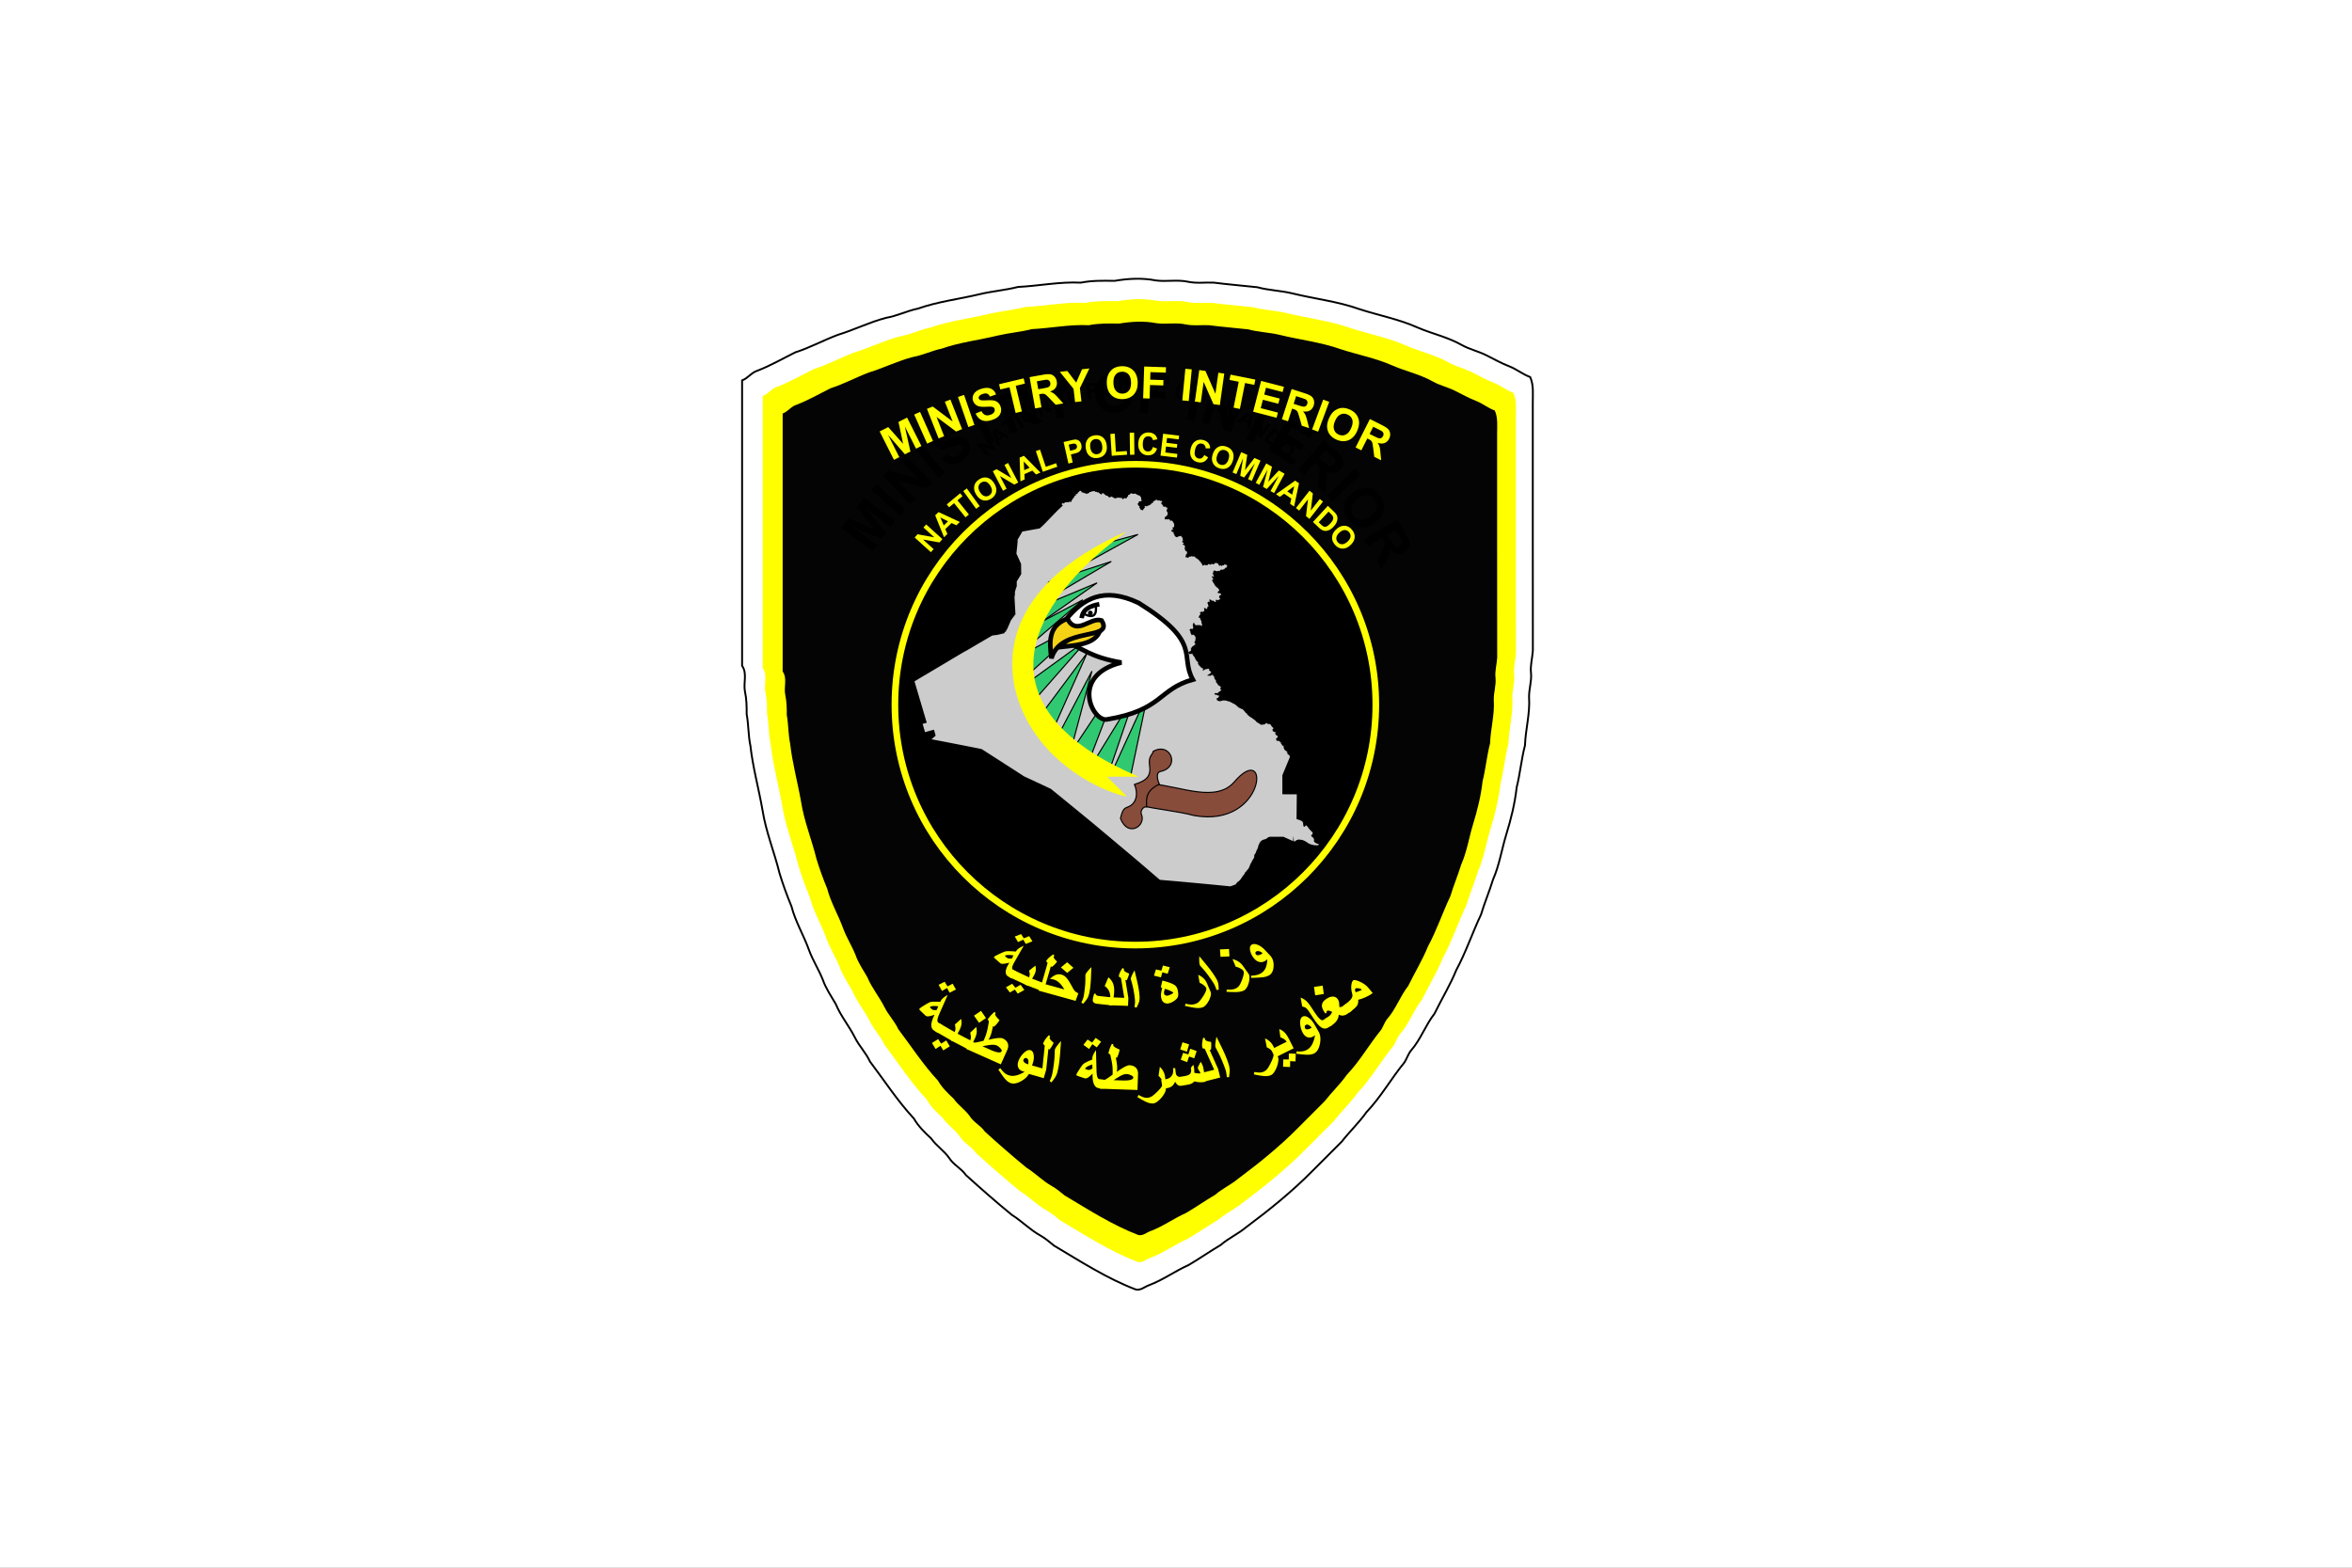 <svg xmlns="http://www.w3.org/2000/svg" width="900" height="600"><rect width="100%" height="100%" fill="#808080" stroke="none"/><g style="fill:#fff"><path style="fill:#fff" d="M0 0h900v200H0zM0 200h900v200H0zM0 400h900v200H0z"/><g style="fill:#fff"><path d="m138.09 170.8-1.652-1.667 1.667-1.652 1.667-1.652 1.652 1.667 1.652 1.667-1.667 1.652-1.667 1.652-1.65-1.67zm-11.34-.84c-.594-.217-1.558-.932-2.19-1.623-1.191-1.303-1.462-1.911-.662-1.483 1.193.639 3.556 1.054 4.397.774 3.102-1.036 3.807-5.177 1.33-7.804-.486-.515-.884-1.114-.884-1.331 0-.217.517-.623 1.148-.902.884-.391 1.316-.817 1.882-1.856.574-1.055.81-1.285 1.086-1.056.394.327 1.725 3.503 1.725 4.117 0 .324.481.395 2.658.395h2.658l-.415-.996c-.228-.547-.604-1.284-.835-1.637-.374-.572-.376-.673-.017-.929.221-.158.957-.676 1.636-1.151.678-.475 1.312-1.072 1.407-1.327.235-.632 1.705-2.455 1.978-2.455.121 0 .221 1.911.221 4.247v4.247h33.181v-12.168l-.923-.571-.923-.571-.935.713-.935.713v8.697h-13.936c-7.666 0-13.937-.048-13.937-.106 0-.093 6.935-9.459 7.783-10.512.176-.219.612-.816.968-1.327s.719-.989.805-1.062c.088-.073.447-.551.801-1.062.353-.511.765-1.069.916-1.239.151-.171 2.663-3.538 5.583-7.483 2.92-3.945 5.396-7.18 5.504-7.189.107-.009.259.313.338.714.438 2.222.774 3.466 1.121 4.15.444.875.184 1.202-.989 1.238-.555.017-1.834 1.587-7.831 9.615-3.942 5.277-7.207 9.689-7.256 9.805-.049.116 3.505.211 7.897.211h7.986l.004-2.854c.002-1.569.092-2.977.199-3.128.501-.706 5.781-4.395 6.149-4.297.229.061 1.641 1.043 3.138 2.182l2.721 2.072v17.706h-46.11l-.463 1.712c-.556 2.052-1.465 3.532-2.686 4.368-1.16.78-3.77 1-5.3.44zm57.47-20.31c0-9.637.087-13.847.288-13.972.158-.098.845.406 1.526 1.12a44.138 44.138 0 0 0 2.699 2.548c1.268 1.086 1.4 1.286 1.009 1.524-1.307.794-1.274.544-1.274 9.705v8.608h2.541c2.256 0 2.673-.077 3.716-.689 1.295-.759 1.381-.659.74.856-.24.565-.508 1.685-.598 2.488l-.162 1.46-5.243.072-5.242.072v-13.8zM211.67 159.86c.139-3.881.54-5.198 1.964-6.448 1.096-.962 2.664-1.418 4.479-1.301l1.359.088.082-1.588c.103-2.012-.079-2.73-.748-2.943-.803-.255-.639-1.089.334-1.696.476-.297 1.642-1.326 2.59-2.287.948-.961 1.818-1.747 1.932-1.747.114 0 .208 3.837.208 8.527v8.528h3.73v-8.775c0-7.622-.055-8.83-.419-9.194-.23-.23-.53-.419-.666-.419-.598 0-.175-1.067.618-1.562.477-.297 1.636-1.32 2.578-2.274.941-.954 1.811-1.673 1.932-1.598.121.075.22 5.465.22 11.979v11.843h3.73V134.74l-.666-.579c-.366-.318-.666-.724-.666-.901 0-.177.829-.991 1.842-1.81 1.013-.819 2.1-1.851 2.416-2.295 1.36-1.911 1.338-2.196 1.338 16.647v17.454h-28.31l.17-3.4zm7.93-2.6v-1.732h-1.045c-1.403 0-2.685 1.218-2.685 2.552v.912h3.73v-1.73zm23.19-7.84c0-9.674.087-13.901.289-14.026.159-.098.849.408 1.532 1.125a44.743 44.743 0 0 0 2.708 2.558c1.273 1.09 1.406 1.291 1.013 1.53-1.312.797-1.279.547-1.279 9.743v8.642h2.603c2.361 0 2.697-.064 3.618-.69.559-.379 1.081-.624 1.161-.544.08.08-.064.66-.321 1.289-.257.629-.542 1.803-.633 2.609l-.166 1.466-5.263.072-5.263.072v-13.85zm-20.98-14.5c-.47-.172-1.01-.477-1.199-.677-.29-.306-.146-.336.908-.185 1.894.27 3.055-.051 4.111-1.14l.929-.956 1.291.458c.71.252 1.452.396 1.65.32.512-.197 1.44-1.668 1.347-2.136-.113-.571.411-.484.735.121.636 1.188.105 2.695-1.11 3.154-.595.225-1.17.231-2.134.025-1.184-.254-1.378-.227-1.897.259-1.16 1.09-2.93 1.38-4.63.76zm3.23-4.4c-.642-.438-1.997-2.683-2.048-3.397-.045-.612.064-.799.499-.862.762-.109 1.114.398 1.7 2.449.48 1.68.43 2.21-.15 1.81z" style="fill:#fff" transform="matrix(3.131 0 0 3.405 -158.74 -207.31)"/></g></g><g style="fill:#fff;stroke:#000;stroke-opacity:1"><path style="fill:#fff;stroke:#000;stroke-opacity:1" d="M199.04 4.42c7.25-1.23 14.74-1.66 22-.23 5.72.78 11.56-.52 17.26.7 4.53.98 9.16.28 13.74.48 7.75 1 15.55 1.59 23.32 2.46 6.13 1.7 12.56 1.78 18.74 3.3 11.85 2.91 24.1 4.26 35.65 8.35 10.33 3.39 21.14 5.37 31.11 9.83 7.78 3.36 16.21 5.14 23.63 9.34 4.23 2.39 9.05 3.41 13.37 5.61 4.03 2 7.95 4.26 12.18 5.86 3.91 1.54 7.19 4.28 11.14 5.72 2.01 4.46 1.34 9.42 1.39 14.16.04 44.01-.05 88.02.04 132.03-.24 4.01-1.46 7.94-.99 11.99.43 4.38-1.13 8.62-1.04 12.98.6 8.66-1.89 17.12-2.18 25.74-1.94 7.39-2.57 15.03-4.44 22.43-.96 8.63-3.05 17.08-5.61 25.36-2.43 7.97-3.66 16.31-7.05 23.97-1.92 6.29-4.51 12.35-6.39 18.65-4.64 9.79-8.06 20.12-13.22 29.67-3.28 8.07-7.86 15.53-11.67 23.35-4.79 6.09-7.28 13.66-12.4 19.51-1.61 1.9-2.28 4.36-3.6 6.45-7.09 8.63-12.58 18.53-20.33 26.65-3.96 5.61-8.97 10.31-13.18 15.71-5.17 5.17-10.31 10.37-15.5 15.52-10.96 11.14-23.14 20.96-35.65 30.29-4.24 3.57-9.38 5.83-13.56 9.47-5.79 3.43-11.33 7.28-17.12 10.71-7.27 3.22-13.75 8.03-21.23 10.81-2.32.83-4.53 2.98-7.15 2.25-15.45-5.92-29.4-14.98-43.54-23.38-2.43-1.95-4.79-4.02-7.52-5.53-5.44-3.05-9.78-7.63-15.05-10.92-8.39-6.86-16.56-14.02-24.57-21.3-2.45-3.56-6.59-5.42-8.9-9.05-2.7-3.95-6.91-6.52-9.62-10.46-3.46-3.24-6.89-6.52-9.26-10.67-8.75-9.43-15.76-20.26-23.48-30.47-2.12-4.67-5.82-8.32-8.08-12.9-3.08-6.14-7.57-11.47-10.21-17.85-2.47-4.24-5.28-8.32-6.92-12.98-2.13-5.38-5.3-10.28-7.32-15.72-2.84-7.98-7.33-15.31-9.45-23.55-2.39-5.77-4.53-11.65-6.35-17.62-2.79-11.34-7.3-22.23-9.12-33.8-2-11.5-5.17-22.78-6.46-34.39-1.19-5.6-.95-11.36-2.01-16.97.05-4.07-.06-8.13-.92-12.12-.89-4.5 1.33-9.68-1.52-13.67V57.62c3.14-1.11 5-4.24 8.23-5.19 7.02-2.7 13.53-6.49 20.25-9.81 7.8-2.49 15-6.45 22.65-9.32 8.75-2.67 16.99-6.83 25.86-9.12 5.85-1.01 11.21-3.74 17.01-4.93 10.79-3.8 22.23-5.08 33.3-7.78 6.67-1.55 13.53-2.1 20.16-3.79 11.23-.56 22.31-2.87 33.59-2.3 5.94-1.18 11.97-1.06 17.99-.96z" transform="matrix(.716 0 0 .716 283.965 104.326)"/></g><g style="fill:#ff0;stroke:none"><path style="fill:#ff0;stroke:none" d="M199.04 4.42c7.25-1.23 14.74-1.66 22-.23 5.72.78 11.56-.52 17.26.7 4.53.98 9.16.28 13.74.48 7.75 1 15.55 1.59 23.32 2.46 6.13 1.7 12.56 1.78 18.74 3.3 11.85 2.91 24.1 4.26 35.65 8.35 10.33 3.39 21.14 5.37 31.11 9.83 7.78 3.36 16.21 5.14 23.63 9.34 4.23 2.39 9.05 3.41 13.37 5.61 4.03 2 7.95 4.26 12.18 5.86 3.91 1.54 7.19 4.28 11.14 5.72 2.01 4.46 1.34 9.42 1.39 14.16.04 44.01-.05 88.02.04 132.03-.24 4.01-1.46 7.94-.99 11.99.43 4.38-1.13 8.62-1.04 12.98.6 8.66-1.89 17.12-2.18 25.74-1.94 7.39-2.57 15.03-4.44 22.43-.96 8.63-3.05 17.08-5.61 25.36-2.43 7.97-3.66 16.31-7.05 23.97-1.92 6.29-4.51 12.35-6.39 18.65-4.64 9.79-8.06 20.12-13.22 29.67-3.28 8.07-7.86 15.53-11.67 23.35-4.79 6.09-7.28 13.66-12.4 19.51-1.61 1.9-2.28 4.36-3.6 6.45-7.09 8.63-12.58 18.53-20.33 26.65-3.96 5.61-8.97 10.31-13.18 15.71-5.17 5.17-10.31 10.37-15.5 15.52-10.96 11.14-23.14 20.96-35.65 30.29-4.24 3.57-9.38 5.83-13.56 9.47-5.79 3.43-11.33 7.28-17.12 10.71-7.27 3.22-13.75 8.03-21.23 10.81-2.32.83-4.53 2.98-7.15 2.25-15.45-5.92-29.4-14.98-43.54-23.38-2.43-1.95-4.79-4.02-7.52-5.53-5.44-3.05-9.78-7.63-15.05-10.92-8.39-6.86-16.56-14.02-24.57-21.3-2.45-3.56-6.59-5.42-8.9-9.05-2.7-3.95-6.91-6.52-9.62-10.46-3.46-3.24-6.89-6.52-9.26-10.67-8.75-9.43-15.76-20.26-23.48-30.47-2.12-4.67-5.82-8.32-8.08-12.9-3.08-6.14-7.57-11.47-10.21-17.85-2.47-4.24-5.28-8.32-6.92-12.98-2.13-5.38-5.3-10.28-7.32-15.72-2.84-7.98-7.33-15.31-9.45-23.55-2.39-5.77-4.53-11.65-6.35-17.62-2.79-11.34-7.3-22.23-9.12-33.8-2-11.5-5.17-22.78-6.46-34.39-1.19-5.6-.95-11.36-2.01-16.97.05-4.07-.06-8.13-.92-12.12-.89-4.5 1.33-9.68-1.52-13.67V57.62c3.14-1.11 5-4.24 8.23-5.19 7.02-2.7 13.53-6.49 20.25-9.81 7.8-2.49 15-6.45 22.65-9.32 8.75-2.67 16.99-6.83 25.86-9.12 5.85-1.01 11.21-3.74 17.01-4.93 10.79-3.8 22.23-5.08 33.3-7.78 6.67-1.55 13.53-2.1 20.16-3.79 11.23-.56 22.31-2.87 33.59-2.3 5.94-1.18 11.97-1.06 17.99-.96z" transform="matrix(.682 0 0 .682 291.851 112.257)"/></g><path style="fill:#040404" d="M199.04 4.42c7.25-1.23 14.74-1.66 22-.23 5.72.78 11.56-.52 17.26.7 4.53.98 9.16.28 13.74.48 7.75 1 15.55 1.59 23.32 2.46 6.13 1.7 12.56 1.78 18.74 3.3 11.85 2.91 24.1 4.26 35.65 8.35 10.33 3.39 21.14 5.37 31.11 9.83 7.78 3.36 16.21 5.14 23.63 9.34 4.23 2.39 9.05 3.41 13.37 5.61 4.03 2 7.95 4.26 12.18 5.86 3.91 1.54 7.19 4.28 11.14 5.72 2.01 4.46 1.34 9.42 1.39 14.16.04 44.01-.05 88.02.04 132.03-.24 4.01-1.46 7.94-.99 11.99.43 4.38-1.13 8.62-1.04 12.98.6 8.66-1.89 17.12-2.18 25.74-1.94 7.39-2.57 15.03-4.44 22.43-.96 8.63-3.05 17.08-5.61 25.36-2.43 7.97-3.66 16.31-7.05 23.97-1.92 6.29-4.51 12.35-6.39 18.65-4.64 9.79-8.06 20.12-13.22 29.67-3.28 8.07-7.86 15.53-11.67 23.35-4.79 6.09-7.28 13.66-12.4 19.51-1.61 1.9-2.28 4.36-3.6 6.45-7.09 8.63-12.58 18.53-20.33 26.65-3.96 5.61-8.97 10.31-13.18 15.71-5.17 5.17-10.31 10.37-15.5 15.52-10.96 11.14-23.14 20.96-35.65 30.29-4.24 3.57-9.38 5.83-13.56 9.47-5.79 3.43-11.33 7.28-17.12 10.71-7.27 3.22-13.75 8.03-21.23 10.81-2.32.83-4.53 2.98-7.15 2.25-15.45-5.92-29.4-14.98-43.54-23.38-2.43-1.95-4.79-4.02-7.52-5.53-5.44-3.05-9.78-7.63-15.05-10.92-8.39-6.86-16.56-14.02-24.57-21.3-2.45-3.56-6.59-5.42-8.9-9.05-2.7-3.95-6.91-6.52-9.62-10.46-3.46-3.24-6.89-6.52-9.26-10.67-8.75-9.43-15.76-20.26-23.48-30.47-2.12-4.67-5.82-8.32-8.08-12.9-3.08-6.14-7.57-11.47-10.21-17.85-2.47-4.24-5.28-8.32-6.92-12.98-2.13-5.38-5.3-10.28-7.32-15.72-2.84-7.98-7.33-15.31-9.45-23.55-2.39-5.77-4.53-11.65-6.35-17.62-2.79-11.34-7.3-22.23-9.12-33.8-2-11.5-5.17-22.78-6.46-34.39-1.19-5.6-.95-11.36-2.01-16.97.05-4.07-.06-8.13-.92-12.12-.89-4.5 1.33-9.68-1.52-13.67V57.62c3.14-1.11 5-4.24 8.23-5.19 7.02-2.7 13.53-6.49 20.25-9.81 7.8-2.49 15-6.45 22.65-9.32 8.75-2.67 16.99-6.83 25.86-9.12 5.85-1.01 11.21-3.74 17.01-4.93 10.79-3.8 22.23-5.08 33.3-7.78 6.67-1.55 13.53-2.1 20.16-3.79 11.23-.56 22.31-2.87 33.59-2.3 5.94-1.18 11.97-1.06 17.99-.96z" transform="matrix(.647 0 0 .647 299.48 120.986)"/><path d="M530.929 356.143c0 100.028-81.089 181.117-181.117 181.117-100.029 0-181.118-81.089-181.118-181.117 0-100.029 81.09-181.118 181.118-181.118 100.028 0 181.117 81.09 181.117 181.118z" style="fill:#000;fill-opacity:1;stroke:#ff0;stroke-width:5;stroke-miterlimit:4;stroke-opacity:1" transform="matrix(.508 0 0 .508 256.746 88.781)"/><g style="fill:#ccc"><path d="M1197.1 1182.97c-3.348-1.179-7.576-3.31-9.346-5.734-.391-.535-.395-1.256-.657-1.845.733-3.698.239-6.66-2.174-9.465-.589-.685-4.23-3.422-4.68-3.828-.323-.291-.523-1.1-.741-1.21-1.12-2.961 4.392-3.965 4.007-9.07-.118-1.575-6.069-6.681-7.505-8.218-.713-.763-6.177-7.846-6.941-8.895-1.152-1.58-2.68-4.47-5.224-3.731-1.833.533-1.927 3.064-3.937 3.4-3.088.515-3.353-4.768-3.405-6.809-.019-.722-.442-3.715-.528-4.339-.049-.357-2.078-3.908-2.154-4.014-.947-.194-3.536-2.6-6.657-3.192.532-.815-2.186-.95-2.593-1.102-.82-.304-7.086-2.438-7.33-2.445-.147 0 .208-.693.208-.8 0-1.879.502-48.457.686-69.871-1.338.103-22.705.038-32.054.038-3.107 0-6.233-.378-9.35-.34.538-11.278-.11-52.176.165-53.738.343-1.958 17.376-41.609 21.587-52.81l-1.148-2.867c.177-.452-.027-.974.01-1.448-.255-.288-.992-1.137-1.482-.968l-2.165-1.358c-.077-.17-2.55-3.026-2.987-3.169-.4-3.1.42-.77 1.178-3.416.056-.802-2.2-.67-2.49-.886-.34-.254-.657-2.641-.657-2.641 0-.162-1.917-.787-2.35-.981-.426.094-2.57-1.924-2.635-1.992-.828-1.428-1.281-1.672-1.27-1.707.064-.214-.352-2.75-.551-3.055-.05-.057-.986-.298-1.149-.345-.198-.395-.733-.55-.479-1.06-.099-.597.788-.92.66-1.781-.188-.15-1.434-1.015-1.406-1.068.305-.585 1.275-.598 1.144-.847-.086-.163-.046-2.225-.148-2.415-.217-.406-.906-.315-1.277-.442-.062-.021-1.18 1.336-1.36 1.186-2.013-1.687-2.129-2.334-2.27-2.546-.01-.016.125-1.379-.04-1.633-.661-1.02-2.165-.879-2.722-2.142-.171-.388 1.139-1.796.308-3.088 0 0-1.539-.843-1.712-.91-.195-.073-2.264-2.255-2.558-2.51-.745-.642-1.51-1.591-2.3-2.128-1.839.332-2.493 1.166-4.329.752-.072-.138-3.091-2.81-3.198-3.08-.066-.583 1.048-1.887.123-2.547-.045-.297-.52-1.302-.459-1.445.29-.144 4.458-2.836 4.47-2.853.1-.194-.417-1.134-.327-1.59.015-.073.923-.996.867-1.388-.03-.21-1.116-2.352-1.116-2.352-3.69.286-3.229-2.015-5.346-4.345-.416-.458-1.48-1.976-1.882-2.088.474-.17 2.105-1.593 2.455-1.622.087-.271-.02-1.844-.015-2.235-.679.402-1.743.042-2.395.303-.208-.13-3.734-1.52-4.66-1.584-.162-1.713-2.687-4.939-3.048-4.834 0 0 3.564-3.301 3.524-3.818-.242-.521-.074-1.857-.074-1.857-.387-.251-.792-.492-1.222-.66-.719-1.251-2.33-2.013-3.122-3.072-1.01-1.351-4.013-6.768-5.597-7.26-.445-.14-1.5.222-1.912.449-.072-.023-.762-.136-.82-.115-.694-.706-1.142-.164-1.562-.673-.46-.093-.926.448-1.22.283-1.022-.578-4.123-2.83-5.195-2.671-.24-.212-.54-.468-.881-.449-.177.41-.964 2.507-.919 2.718-3.038 1.028-2.058 2.219-4.795 1.52-.249.068-2.573.19-2.586.82-.469.108-2.008-.372-2.676-.393-.215-.006-1.291.885-1.36.959-.415-.059-.836-.079-1.248-.151-2.039-1.844-4.939-3.24-7.26-4.704-.544-.343-2.064-1.4-2.156-1.598-1.94-.14-3.25-2.358-4.658-3.093-.17-.137-1.373-1.765-1.821-2.431-2.95-1.886-3.12-3.459-6.967-4.972l-.17-.068c-2.166-2.669-4.161-3.369-6.987-5.018-2.84-1.658-2.731-1.633-4.955-3.811-2.952-2.89-4.034-2.091-5.512-6.602-1.373-.736-2.662-1.576-4.035-2.303-.084-.495-.567-2.142-.92-2.49-.586-.579-1.51-.968-2.033-1.585-.911-1.076-4.18-5.578-5.381-6.036-1.923.195-2.703-.05-3.806-1.547-.168-.056-3.763-1.262-3.839-1.32-.836-.651-1.537-1.523-2.788-1.396a4.672 4.672 0 0 0-1.148-.604c-.786-1.291-2.306-2.709-3.61-3.471 0 0-1.892-1.468-2.238-1.926-1.83-2.055-6.738-5.74-9.638-5.583-.426-.59-.831-1.2-1.28-1.772-1.326-.36-4.363-2-4.363-2-.942.155-3.28-1.469-3.937-2.19-3.521-.702-3.693-.246-7.448-1.81 0 0-1.467-.334-1.87-.68-.782-.071-1.599-.462-2.264-.49-1.965-.083-3.511.19-5.446-.49-.486.19-1 .316-1.477.528l-1.148-.226c-2.72.875-7.323 2.768-10.008 2.037-.966-.263-1.98-.613-2.985-.679-1.382-1.087-2.987-1.757-4.336-2.83-.065-.105-.068-.271-.04-.387-.721-1.17.996-2.137-.269-2.616-.162-.106.13-2.306 1.137-2.088.336-1.026 2.379.293 3.056-.344.066-.063.401-.25.394-.48-.174-.584-.218-1.417-.096-1.585.082-.111.628-1.123.679-1.178.465-.496.814-.474.964-.574.048-.033 2.825-2.581 1.634-2.974 0 0-1.133.017-1.548-.033-.848-.101-2.394-.738-2.99-.142-.384-.167-1.258-1.125-1.258-1.125-.478.043-2.916-1.377-3.034-1.454-.234-.153-2.064-.08-2.28-.12-1.835.356-1.574-.576-2.325-.29-1.494-.222.054-1.992.7-4.304.242.148.485.329.752.433 1.988-.811 1.003-.648 3.343.044 1.152 1.042 1.277-.422 2.605-.27.282.031 1.402.912 1.367.39-.153-.282 1.18-2.159 1.333-2.526.284-.157 3.85-1.967 4.398-2.969 0 0 1.513-.694 1.62-1.108.925-.357 3.668-4.24 3.512-4.296-.455-.205-4.706.478-3.688-1.145.17-.077-.057-1.241-.052-1.344.303-.711.226-1.065 1.05-1.208.928-1.24 0-4.011.059-4.193.289-.91-2.02-1.301-2.544-1.435-1.58-1.291-3.851-2.325-5.162-4.032-.188-1.021-2.388-3.564-2.668-4.644-.995-.524-2.987-3.123-3.072-3.165.08-.167.273-.577.121-.614.051-2.427.444-3.108-.777-5.008a.841.841 0 0 0-.047-.475c-.654-.194-.908-.686-1.462-.921-.092-.232-.944-1.11-1.28-1.17l-1.246-3.319c.346-.104-.022-2.588-.262-2.83.201-.773-.815-1.54-.77-2.277-.255-.316-1.272-1.356-1.354-.424-.1.401-.919-.457-1.06-.582-.12-.616.616-4.403-1.388-2.742-.37.142-3.554.642-4.445 1.192-.167.349-1.802 2.24-2.04 2.192-.098-.02-.39-.909-.639-1.21-.707.023-2.316.037-2.43.005-1.093.242-5.476-.338-6.216-.192 3.642-3.26 8.81-5.025 11.647-9.243-.028-.214-.275-.777-.284-.9-.119-.055-5.27-5.887-6.405-5.104l1.407-3.014c-.146-.183-1.019-1.169-1.008-1.408-.29-.123-2.131-.026-2.65.456-.577.093-1.178-.157-1.713-.09-2.594.325-3.14 1.753-6.541.98l-.26.1c-.145.35-.22.83-.296 1.208-.748.098-5.569 3.015-6.69 3.398-.045-.26.558-2.11.637-2.351.19-.587 1.439-2.96 1.394-3.576-.043-.601-2.172-.826-2.542-1.188-.56-.55-3.039-2.254-3.658-2.283-.44-.627-3.114-3.499-3.166-3.87-.103-.131-.783-.253-.937-.204-.45-.396-2.464-3.213-2.92-3.396.03-1.418-2.206-2.66-2.329-3.434.22-.222 1.19-1.993 1.084-2.377-1.263-4.522-5.315-4.664-5.837-6.803.063-.374.169-.762.175-1.143-.445-.496-1.414-1.64-1.984-1.863 0 0 .052-.788.068-.967-1.737-1.871-2.376-4.899-3.92-6.926-.244-.322-2.457-3.098-2.644-3.2-.065-.102-.586-.632-.918-.793-.118-.057-.63-1.919-1.009-2.685-.01-.556-1.183-2.975-1.72-1.951-.627.28-1.661 1.306-2.093.556-.337-.121-2.526.098-2.66.458-.406-.18-2.933-.004-3.147-.005-.437-.364-1.22-1.662-1.328-1.881.062-.594-.825-2.243-1.528-2.264.434-.29 1.57-1.634 1.698-1.814.257-.359 3.118-1.936 3.694-2.282.344-.206 1.403-.248 1.678-.53-.035-.232 1.047-1.992 1.047-1.992.06-.092-.866-1.192-.68-1.393.17-.182 1.154-1.629 1.154-1.629-.036-.173.022-.537-.072-1.566-.03-.333-1.534-.176-1.511-.753.01-.266.833-1.6.856-1.616.403-.29 1.143-.318 1.297-.04.155.043 1.285-.88 1.332-.96.163-.278-.285-.771-.285-.771.104-1.142 1.322-1.043 1.546-1.302.151-.173.876-1.86.916-1.923 0 0 1.816-.117 2.249-.532.1-.097 3.186-2.833 3.117-3l.96.027c.456-.361 1.017-.693 1.576-.864-.642-1.17-.89-3.603-1.312-3.915-2.147-3.002-2.787-2.371-.121-5.142.34-1.701 1.731-3.319 1.545-5.002-.212-1.932.789-6.058.113-7.224-1.548-2.675-3.21-4.854-5.586-6.897-.135-.03-2.795.227-3.145.07-.224-.1-1.198 1.884-1.435 2.303-.16-.056-.388-.606-.46-.755-.977-2.027-1.954-3.813-3.182-5.696-.123-.19-1.148-5.871-1.182-6.729 0 0-1.015-.625-1.38-.827 0 0-.7-2.153-.496-2.832.223-.18.315-.562.564-.668.319-.034 2.562-1.699 2.84-1.761 0 0 3.71.41 4.539.742.97-.26 2.777-3.115 2.113-3.715-.126-.807.17-3.843-.05-4.193l-1.568-2.769c.202-.287 1.343-1.347 1.343-1.347.031-.558-.2-1.767-.044-2.23.151-.449 1.06-1.119 1.037-1.919-.006-.216-.284-1.273-.283-1.283.011-.072.644-.254.727-.263.81-.086 2.337 1.108 2.567 1.198.443.173-.342 1.472-.25 1.696.132.315.857.702 1.053.894.263.257.473 1.272.713 1.494.409.377 3.446 1.662 3.53 1.658.072-.004 2.23.18 2.549.164-.067-.108 1.233-1.098 1.233-1.098.17-.362.612.05.827-.034.55-.214.631.897.884 1.012 0 0 2.723-.01 2.902.03.108-.11 1.127-1.19 1.503-1.066.272.089 2.665 1.654 2.967 1.825.27.154 2.345 1.333 2.685 1.352.205.011 1.124-1.232 1.25-1.353.043-.299-.528-2.677-.528-2.677.131-.298.22-2.822.047-3.118-.197-.337-.842-.285-.923-.444-.037-.073-.45-2.623-.563-3.09.109-.22.286-.243.464-.381.159-.35-2.242-7.122-2.316-7.169-.207-.13-1.38-.04-1.654.112-.014-1.356.719-3.303.731-3.434-.948-.786-.871-.236-1.414-1.588-.71-.331-1.083-.692-1.855-.515-.413-.182-2.486-1.446-2.602-1.794-.02-.058.852-.7 1.006-.704.517-.3 1.797-2.792 1.902-3.433-.814-1.432 2.024-2.113 2.625-2.415.17-.581-.685-1.39-.684-1.591.41-.243 1.094-.586 1.242-.975-.074-.161-1.295-2.53-1.87-3.095-.062-.987 2.196-1.854 2.757-2.112.476-.22 2.883-2.269 3.116-2.604-.186.596 1.031 2.367 1.083 2.566.25.029 3.07-.894 3.268-1.237.528-.91 1.467-2.151 2.473-2.574.58-2.434-.12-4.64-1.082-6.791l.047-.17c.17-.168 1.096-.638 1.282-.6.639-.12 2.677.156 2.833.17.363.371 1.36 1.549 1.71 1.77.315-.072 2.895.475 3.446.34.002-.152.422-1.464.422-1.464-.05-.585-.198-2.534-.115-2.798.129-.19.392-.947.445-1.065.047-.106 2.114-1.617 2.114-1.617.634.109.95-1.64.94-1.697-.09-.45-1.215-3.093-1.215-3.093-.013-.127-.396-1.754-.176-2.33-.143-.16-1.217-1.107-1.34-1.122-.076-.137 0-3.5.012-3.532.075-.21 2.858-1.661 3.016-1.912.435-.144 3.037.455 3.53.29.278-.094-.98-1.946-.927-2.243.126-.7-.067-4.7-.047-4.73.534.137 2.188.725 2.835.728.965.316 2.553 2.159 2.667 2.355.381.253 3.87 1.465 3.87 1.465.122-.414.055-.78.38-1.139.757-.485 1.37.016 1.527.712.179.35 2.039 2.133 2.564 2.158 1.176-.496 1.896 1.548 2.268 1.713.182.043 1.113-.709 1.113-.709 1.45-1.147 1.448-2.018 1.416-2.163-.335-.234-.864-1.188-.86-1.396.023-1.487-.795-1.416.704-2.17.527-.265 1.13-.53 1.77-.505 0 0 2.55 1.885 2.693 1.856.062-.012 2.536-1.4 2.99-1.616.58-.277 1.324.166 1.88-.027.082-.029 2.05-2.188 2.485-2.43.248-.568 1.524-.949 1.524-.949-.601-.263-4.103-1.866-4.303-2.395-.335-.887 1.185-1.1.474-1.69-.01-.617-.4-1.765-.502-1.914.137-1.562 2.137-3.12 3.532-3.688.281-.115 1.107.026 1.192-.048.256-.22.707-2.314.78-2.31l-1.497-2.6c-1.25-1.262-.88-1.426-2.106-.561-.214.15-1.01.362-1.19.284-1.39-.604-1.854-1.112-3.565-.736-.13-.09-2.331-1.668-2.443-1.694-.128-.412 1.28-.682 1.542-.912.68-1.8 4.29-4.792 4.247-5.054-.078-.468-.817-1.757-.877-2.035-.361-1.682-1.531-2.695-2.712-3.839-.843-.072.687-.832-.81-1.457-.224-.094-.476.038-.705-.034-.33-.104-2.598-1.68-2.694-2.074.541-1.295-1.61-1.116-2.33-1.655-.039-.164-2.88-4.218-3.021-4.477-.28-.517-2.136-4.131-2.393-4.62-.437-.831-1.13-.972-1.576-1.62-.36-.522-1.055-2.695-1.278-3.113-.62-1.158-1.757-2.48-1.981-3.83.151-1.063.296-1.509.563-2.55.356.17 2.78-.64 3.312-.54-.307-.577-2.593-3.244-2.593-3.244 0-.19-1.511-2.483-1.64-2.49-.272-.257-1.324-3.309-1.02-3.339.909-.221 1.963.962 2.46 1.16.35.14 2.07.518 2.07.518.349-.228 1.947-.347 1.947-.347l-.127-.867c-.099-.198-1.706-2.204-1.8-2.482.653-1.353.765-1.63-.034-2.972-.05-.276-1.052-1.146-2.234-1.657-.07-.359.008-.6.116-.806.324-.094 1.736-2.006 2.034-1.925.796-2.645-.48-2.122-.525-2.903.734-1.48 1.929-1.906 2.26-2.172.138-.05.586-1.358 1.06-1.799.214-.04.72-.23.974-.185 1.475 1.777.77.457 2.071.76.353.445.364 1.015.918 1.282.362-.039 2.316-.224 2.383-.158 1.192.127.376-.44 1.141.567 1.387.36 2.293-.162 3.166-.844 2.34-.374 1.193-.61 3.43.355.081.214.336.298.456.488.873.497 1.715-1.35 1.8-1.539.379-.831-.034-2.088 1.799-1.956 1.107-1.266 1.519-1.067 3.105-1.048.566.52 1.924.54 2.046.966.13-.01 3.256-2.492 4.527-1.848.941-.32.905-.845 2.001-.756.058-.797-.15-.875-.558-1.509.361-.147 2.092-.97 2.232-1.144.582-1.759-.194-.669 1.198-1.266.3.04 1.997.17 2.345-.043.163-.1.437-2.095.468-2.299.03-.214 1.086-.816 1.303-.982.107-.082-.153-3.699-.812-4.362-.474-.101-2.832-.163-3.06-.053-.312-.234-2.335-2.294-2.466-2.302-.842-.051-2.168 2.394-2.848 3.018-.073.067-2.41.755-2.625.717-.298-.052-.867-.834-1.286-.706-1.191.366-2.03 2.227-2.88 2.593-.167.072-2.297-1.929-2.76-2.033-1.375-1.876-.654 2.712-3.704.603-.89-.615-2.518-2.93-2.608-3.964-.051-.588.815-1.018.508-1.436-.091-.123-4.138-.555-4.359-.585-.668-.167-.63-3.215-1.887-2.89-.247.065-.555 1.276-.634 1.365-.04.046-3.271.646-3.661.92-.633.447-.561.99-.647 1.078-.083.087-1.972 1.134-2.296 1.434-.068.063-2.627.456-2.991-.058-.43-.005-1.586-.602-1.807-.558-.282.055-.721.847-1.107.69-.432-.173-.56-1.152-1.253-1.054-1.835.857-.158 2.893-1.809 2.62-.284-.4-5.52-1.912-6.37-2.063-.161.052-1.64.773-1.691 1.064-.112.637-.207 2.4-.164 2.528-.193.067-.406.158-.604.105-.987-1.963-4.967.297-5.04.31-.207.033-.568-.752-.786-.894-.882-.576-1.774-1.168-2.794-1.458-.11.004-.394 1.473-.324 1.636-.338.036-.836.981-.754.414l-2.264-.226c-.151.507-.584 1.673-.92 2.038-.322-.226-.914-1.16-1.086-1.363-.21-1.09-.73-1.458-1.055-2.429 0 0-.816-.5-.976-.548 0 0-.163-1.214-.097-1.299-.089-.365-1.134-3.462-2.46-2.889-.104-.075-.54-1.144-.095-1.68-.12-.311-2.127-1.74-2.399-1.64-.309-.399-.05-1.418-.135-1.617-.664-.813-1.574-.03-1.816-.215-.362-.75-1.232-2.683-1.255-3.06-.098-.061-3.086-1.81-3.458-2.903-.502-.478-2.438-.349-2.03-1.902 0 0-2.045-.182-2.146-.143-.265-.001-1.09-.827-1.239-1.07.158-.393-.418-1.322-.475-1.44-.136-.284-1.844-.457-1.78-.698-.236-.468-1.546-1.085-1.654-1.216-.027-.184-1.255-1.452-1.36-1.506-.227-.118-2.093.754-2.89.86-.122.228-1.903-.299-2.105-.42-.25-.15-.108-.421-.263-.518-.372-.184-3.029-.056-3.21.032-.806.389-2.212 1.653-2.658 1.652-.195-.001-1.708-1.392-1.896-1.29-.872.469-.665 1.192-1.43 1.932-.761.735-.937-.123-1.825.697-.092.084-.092 1.07-.419 1.319 0 0-1.67.265-1.698.26 0 0-1.479-1.542-2.359-2.025-.133-.073-2.764 1.651-3.059.369-.112-.488-.627-2.05-.644-2.22-.007-.076.408-.626-.086-.868-.365-.703 1.137-1.755 1.28-2.343.181-.746-.494-.762.057-1.703.208-.356 1.776-1.946 2.165-2.414.158-.19 1.164-4.09 1.16-4.424.006-.613-1.205-2.811-1.266-2.873-.289-.299-2.062-.654-2.321-.512-.238-.272-1.093-1.905-1.182-2.292-.034-.144-1.086-.958-1.599-2.2-.507-1.227.585-1.492.434-1.86-.43-1.048-1.246-1.537-1.168-2.587.152-.188-.862-1.339-.598-1.503 1.01-.378 2.538-2.237 2.538-2.237.01-.04-.922-1.784-1.056-1.882-.365-.265-.759-.024-1.681-1.126-.207-.247-.122-1.45.158-1.88-.046-.19-3.764-.899-3.976-.818-.586-.467-1.492-.653-1.91-1.31.723-.39 3.647-1.956 4.093-2.23 0 0 .285-.8.222-.883-.206-.272-1.27-1.399-1.466-1.502-.163-.085-2.177-.479-3.406-2.215 0 0 .51-2.565.672-2.82.075-.116 1.876-1.583 1.922-1.849.169-.985-.79-1.6-.892-1.985-.102-.38-.985-2.484-.85-2.854.159-.433.783.162.918-.696.09-.57-.501-1.917-.556-1.982-.21-.252-2.396-1.171-2.396-1.171-.281-.293-.854-1.988-1.18-2.263-.075-.758.282-1.031-.43-1.793-.444-.2-3 .843-3.344.946-.94.284-1.91.06-2.892.503-.248.111-.432.329-.706.378-.947.17-2.105-.11-3.059.3.047.187.171 1.26-.196 1.454-.533.282-3.836.023-4.063.001-.76-.07-1.602-2.129-3.524-2.348-2.28-2.268-.203-2.932-1.372-4.519-.504-.684-1.351-.621-1.742-1.267-.175-.29-.68-3.953-.865-4.783-.048-.219.33-.933.245-.969-.034-.014-3.2-.956-3.372-.999-1.356-.338-1.959-.705-2.53-2.026-.844-1.946-.324-2.62-.189-2.873.06-.112.916-.8 1.308-.983.148-.07 2.354-.096 2.588-.43.086-.123.357-2.058.1-2.619-.292-.633-2.265-2.263-1.13-3.456.138-.145 4.139-1.214 4.176-1.252.15-.157.274-3.313.775-4.053-.019-.852-.442-5.545-1.316-7.325-.317-.643-2.172-2.925-2.238-3.271-.028-.153-.762-.31-1.036-.982-.13-.317.24-1.103 0-1.384-.423-.158-2.378-1.195-2.389-1.337-.51-.758-1.457-1.219-1.939-.104-.541.346-1.948.228-2.61.246-.782-.55-1.314-3.001-1.89-3.3-.662.036-1.41-1.669-2.205-1.636-.525.021-1.217 1.226-2.266 1.428-.89-.18-2.167-.273-2.982-.537-.28-.426-2.859-.288-3.354-.109-.62.224-.598.858-.765.986-.238-.014-.446-.21-.572-.4-2.22-.59-2.334-5.036-.923-6.546 1.263-1.353 2.03-.888 2.409-1.22-.203-.546.643-1.773 1.019-1.944.185-.453 2.492-1.199 3.07-1.409.217-1.15-.114-2.311.595-3.139.046-.638.78-4.462.855-4.608 0 0-1.116-1.617-1.455-2.232-.272-.494-.014-1.467-.624-1.945-.215-.169-.63.013-1.129-.381-.02-.23-.308-.63-.425-.864.2-1.283 1.387-3.199 1.588-5.226.038-.38.784-1.327.977-1.448.006-.256.257-.49.2-.74-.002-.01-1.301-2.157-1.228-2.496-.346-.25-3.035-.545-3.238-.574-.425-.303-1.183-1.316-1.189-1.52-.164-.45-1.427-.86-1.884-.893-.983.352-1.889.791-2.816 1.302-.438-.088-1.438-.803-1.438-.803-.097-.22-.298-1.844-.534-2.059.263-1.084-2.023-2.023-2.799-2.193-.324-.929.149-1.272.741-1.849.114-.334-3.418-2.676-3.682-2.876-2.032-1.53 1.354-2.41 1.404-2.551.052-.146 2.015-2.141 2.51-2.58-.322.057-1.19-.231-1.523-.348-.663-.887.407-1.527-1.226-2.059-.117-.037-.363-.18-.482-.134-.18.07-.725 1.125-.687.596-.742-.082-2.114-.128-2.558-.827-.501-.166-1.16-.63-1.642-.693-.507-.066-1.82.394-2.065.478l-.71-.776c-.21.044-1.013.277-1.013.277-.09.175-.194.346-.327.493-.377-.012-3.144-1.574-3.364-1.581-.139-.157-.638-.866-.638-.866-.284-.152-3.291-.355-3.062.561.028.115-.231.756-.231.756-.301.243-1.275.403-2.137 1.122-.402.335-2.568 1.082-3.118 1.186-.243.474-1.477 1.432-1.953 1.794-.037.186-.424.971-.12 1.068.122.878-.525 2.29-.805 2.384-.162.054-.973.474-1.029.457-.282-.086-.606-.274-.909-.257-.282-.249-2.64 1.155-2.511 1.47.07.175.126.727.406.97.052.045-1.052 1.045-1.212 1.157-.157.111-4.72 2.893-4.942 3.055-.249-.008-1.535.162-1.96.282-.952 1.128-3.116 1.375-3.307 1.51-.078.055-.389.614-.547.772-.026.322-3.074.757-2.76.304-.099-.191-.231-.396-.469-.407-.935-1.288-2.186-.112-2.41.013-.82.456-2.819 1.598-2.428 2.006.165.173 1.472 1.254 1.92 1.772.553.642.258.528-.35.745-.376.135-.742.298-1.134.386-.763.925-1.677 1.736-2.395 2.695-.439.586-.05.932-.181 1.486-.514-.228-1.875 1.133-2.287 1.706-.114.16.41 1.04.247 1.396 0 0-.216.301-.308.366-.214-.168-1.714-1.342-2.242-1.548-.26-.472-2.172-.212-2.727-.275 0 0-1.663-.83-1.873-.848-.196-.54.48-.78.604-1.216-.148-.216-1.523-1.974-1.565-2.543 0 0-.641.035-.871-.041-.206-.291-1.28-2.646-1.443-3.1.553-.546.765-.017 1.237-1.1-.202-.51-1.06-1.96-1.173-2.067-.946-.004-3.313-2.64-3.375-2.713-.33-.395-.33-1.626-.08-2.08-.192-.084-1.06-.523-1.172-.633-.332-.33-.057-1.471.237-1.75.348-.327.91-.35 1.252-.77.331-.406.67-1.078.809-1.584.048-.178 1.944-4.048 2.234-4.38.184 0 1.19-.089 1.41-.082 1.912 1.25 3.887-.53 4.826-.627.331-.472.26-2.436.295-2.563.357-1.272-1.315-1.778-1.598-1.934.02-.28-.097-.544-.124-.818.24-.426 1.135-.841.79-1.439-.072-.123-.115-3.257-.115-3.257-.082-.448-.051-.623-.4-.967-.5-.099-1.775-.516-1.937-.646.254-.55-1.007-2.355-1.007-2.355s-1.495-1.787-1.55-1.997c-.675-.357-1.65.689-2.79-.1 0 0-3.342-1.843-3.901-1.96-.14-.159-2.414-.99-3.082-1.705-.283-.305-2.588-1.73-2.588-1.73-.35.128-2.2.787-2.298.918-.26.061-1.561.181-1.744.061-.735-.485-2.415.294-2.544.314l-.845-1.01c-.194.188-1.993-.11-2.386-.199 0 0-2.257-.738-2.386-.842-.395.16-.693 1.004-1.145 1.072-.393.602-2.289 3-2.289 3-.274.063-4.06.671-4.314.78-.112.437.33 2.772.287 2.883-.048.128-1.061 1.629-1.432 2.03-.276.035-1.655.563-1.899 1.297.286.262-.973 2.797-1.21 3.038-.44.447-3.08 1.109-3.666.488-.134-.142-.148-.362-.314-.48-.108-.077-2.718.267-3.18.14-.235-.52-1.508.837-1.82.97 0 0 .16.87-.304 1.348-.037.497-.978 1.722-1.166 1.76.142-.935-.594-.866-.863-1.272-.203-.306-1.402-2.721-1.705-2.938-1.304-.936-3.103-.28-4.475-.587-.939-.212-1.889-.55-2.81-.837-.112.187-1.29.313-1.561.248-.486-.116-2.089-.17-2.352-.09-.311.093-2.79-.383-3.058-.141-.085.636-.847.655-1.257 1.084-.544-.102-3.332.886-3.157.205-.163.24-1.128 1.103-1.128 1.103-.236-.405-1.98-.346-2.486-.554-.289-.518-.174-1.037-.571-1.582-1.167-1.6-1.247-.233-2.342.067-.45-.26-.88-.552-1.344-.786 0 0-1.398-2.898-2.915-2.518-.491.123-3.004.786-3.333.94-.197.092-1.96 1.188-2.34 1.222a4.454 4.454 0 0 1-1.567-.183c-.216-.066-2.375-1.256-2.82-1.45-.054-.283.234-1.19.234-1.19s-1.737-1.024-2.12-1.263c-1.56.06-2.38-.721-3.431-1.02-.582-.166-1.298-.238-1.783-.628-.408-.326-1.064-1.178-1.224-1.136-.62-.213-1.713-1.598-1.743-1.933-.647-.274-1.334-.245-2.021-.252-.146-.206-.421-.551-.352-.823.023-.091-.513-1.611-.969-1.878-.445-.26-2.223-.227-2.408.107-.726.021-2.47.914-2.747 1.312-.214.308-.031 1.026.018 1.382-.115.163-.27.18-.445.24-2.278.797-1.891-.602-2.998-.945-.736-.227-1.535-.086-2.276-.305.18-.373-.23-1.29.102-1.527-.037-.19-2.454-1.24-2.514-1.354-.267-.505-1.289-1.716-1.898-1.68-.135.164-1.416.299-1.562.299-.67 0-2.07-.35-2.492-.9-.152-.197-1.139-.928-1.598-.952-.53-.028-1.266.454-1.748.337-.18-.044-.914.177-1.082-.306-.068-.195-1.34-.665-1.011-1.721-.197-.218-2.164-.06-2.386-.118-.343-.09-1.972-.045-2.351-.035-1.603 1.304-1.492.556-3.111.616-.383.014-1.528.152-1.72.207-.075.022-.414.694-.883 1.1a1.397 1.397 0 0 1-.377.242c-.583.24-3.904.325-4.423.322-.13.103-1.272 2.76-1.54 3.032-.183.186-2.016.451-2.395.502 0 0-1.312.303-1.818.435-.537-.368-1.266 1.723-1.81 1.798-.104-.043-1.563-.937-2.8-.937-.58 0-1.096-.755-1.512-1.079-.513-.4-2.835-.179-2.963-.225-.674-.241-5.108-2.546-5.593-2.7-.413-.131-.99 1.01-1.679.667-.372-.185-1.575-1.833-1.646-2.235-.017-.101.474-1.417.474-1.417-.412-.533-2.596-.845-3.334-1.175-.361-.162-.794-.382-1.129-.035-.71.739-1.125.958-1.244 1.162-.637 1.084-1.981 2.214-2.856 3.156-1.31-.224-2.122 1.54-2.31 1.536-.286.602.333 2.09.257 2.288-.045.117-2.35.352-2.775 1.538-.205-.104-1.528-.162-1.723-.173-.554-.031-1.45-.505-1.216.536l.306 1.383c.293.162-.88 3.834-1.63 3.33-.126-.085-1.879-.427-2.022-.077-.062.153-.956.183-.899.689.18.19-.078 1.026-.182 1.334-.105.308.543 1.14.471 1.507-.04.204-1.763 1.514-2.05 1.76-.272.236-2.805 2.266-2.928 2.401-.266.291.75.992.652 1.365-.102.397-1.14 1.4-1.66 1.576-.439.989-2.263 3.205-2.263 3.205-.152.334-.366 1.417-.47 1.814-.135.514.297 1.154-.144 1.582-.708.69-2.25-.708-3.027-.797-.965-.112-5.28 1.287-5.48 1.483.024.38-.557.515-.86.545 0 0-1.451-.531-1.97-.552-.339-.014-4.555.266-4.984.098l-2.608 1.345a9.14 9.14 0 0 1-.722 1.261c-.77.204-2.418 1.007-3.124.91-.214-.028-.604-.393-.823-.505-.37-.189-1.454-.246-1.924-.327-.113.105-1.412 2.233-1.603 2.53-.048.074.237 1.73.47 2.06.518.726 3.807.362 1.994 2.38-4.314 4.801-9.66 9.108-14.24 13.748-6.505 6.589-38.975 40.198-38.975 40.198-1.651 1.715-9.581 8.995-11.8 10.886-.338.287-.444.36-.873.436-2.958.53-39.953 7.196-49.136 8.87-.612 1.004-11.467 19.906-13.618 23.345 0 2.108.132 4.272.073 6.37-.06 2.196-2.491 24.677-3.394 33.364 1.264 2.52 12.463 27.003 13.344 29.52.015.04.158 9.078.201 13.394.054 5.3.252 10.624.182 15.922-1.406 1.97-12.482 20.19-12.711 20.414 0 0-.02 9.446-.064 13.982 0 0-1.444 3.825-1.677 4.576-.39 1.26-3.602 11.045-3.581 12.174.035 1.842.242 3.866.104 5.691-.214 2.829-.876 5.726-1.268 8.545-.013.096-.005.181 0 .278.352 6.218 2.159 38.75 2.833 48.788-1.237 1.363-2.44 2.964-3.536 4.44-2.97 4.001-5.924 8.024-8.957 11.976-.225.294-9.633 22.28-10.368 23.765-.953 1.928-2.072 3.802-3.094 5.696l-1.07.572c-.01.888-.026 1.776-.055 2.663-4.072 1.552-3.26 1.447-5.142 5.103-5.016 1.072-19.29 4.518-21.427 4.866-1.73.282-3.515.284-5.258.472-1.85.2-7.001 1.075-7.64 1.29-.936.314-53.717 31.33-70.865 41.4-1.729 1.016-7.415 3.988-7.962 4.268-2.808 1.433-111.433 66.317-113.119 67.196-2.213 1.153-24.618 14.562-29.842 17.871l35.005 118.135-11.81 3.233 6.815 23.593 25.547-6.995 4.866 17.019-11.834 10.306c45.74 8.681 141.235 27.463 143.193 28.019.061.017.739.469.883.56 21.084 13.393 114.517 73.639 114.517 73.639 2.092 1.362 4.265 3.099 6.53 4.146a12102.62 12102.62 0 0 1 66.722 31.09l8.86 4.165c1.334.801 105.261 85.874 118.857 97.138 13.917 11.528 112.034 93.834 136.364 114.573 8.301 7.077 52.602 45.086 56.152 48.15 66.72 5.675 133.393 11.87 200.021 18.52.143.013 1.184.137 1.26.125.16-.024 15.051-5.41 15.471-5.671.934-2.425 4.082-6.034 6.166-7.604.666-.503 1.51-.828 2.17-1.336 1.651-1.268 3.789-3.605 5.124-5.228.95-1.154 4.844-7.166 5.322-7.817.973-1.325 1.853-2.661 2.894-3.945.992-1.222 2.264-2.475 3.091-3.803.863-1.387 1.208-3.19 2.062-4.55.924-1.472 2.47-2.231 3.583-3.444.702-.764 1.213-1.847 1.892-2.674.988-1.203 3.552-3.958 4.231-4.994 1.413-2.153 1.96-4.916 3.077-7.229.32-.662 1.01-1.489 1.215-2.17.024-.078.185-2.301.204-2.53 1.6-1.415 3.697-5.526 4.08-6.246.721-1.36.995-3.226 1.845-4.494.463-.69 1.381-1.22 1.826-1.916.401-.63.517-1.625.867-2.304.67-1.296 1.918-2.461 2.439-3.845.985-2.616.389-6.014 1.03-7.967.558-1.706 2.15-2.814 2.902-4.11.377-.648 2.454-6.063 2.703-6.82.542-1.652 1.491-3.292 2.295-4.84 1.415-2.728 2.483-5.814 3.19-8.81.188-.798.212-1.712.452-2.489.49-1.587 1.623-2.856 2.264-4.33.322-.74.393-1.64.698-2.39.724-1.779 4.352-5.66 5.075-6.328 1.845-1.709 6.323-3.672 8.855-4.225 1.628-.355 3.232-.565 4.724-1.378 1.672-.91 5.053-3.964 6.058-4.4 1.92-.832 1.937-.289 3.832-1.71 0 0 38.534-.207 39.73 0 .34.06 27.955 12.506 27.955 12.506-.187-1.4-.156-2.897-.035-4.303.076-.871.294-1.708.277-2.59-.02-1.12-.5-1.968-.658-3.028-.042-.279-.01-.605-.069-.876-.098-.43-.374-.865-.485-1.315l.277-.638.485.279c.473.579.493 1.375.659 2.072.26 1.097.791 2.185 1.04 3.267.577 2.526-.038 5.33 1.108 7.81.292.316 1.01.499 1.42.478 1.216-.638 2.097-1.607 3.188-2.39 1.532-1.101 5.98-3.036 7.83-3.308.838-.123 2.651-.147 3.465.04.496.114.98.367 1.49.438 1.978.279 4.193-.034 6.098.678 2.402.897 5.855 2.057 8.039 3.386 1.771 1.08 3.538 2.183 5.336 3.188 1.16.649 2.155 1.699 3.291 2.39 1.848 1.125 3.86 1.946 5.856 2.75.644.26 1.262.65 1.905.917 1.581.652 3.217.615 4.886.956 1.21.247 2.263.963 3.5 1.235 1.747.385 3.576 0 5.335.12.596.04 1.037.225 1.594.318 1.984.333 4.458.239 6.236-.877.328-.205.677-.61.97-.876l.14-.638c-.345-1.781-2.478-1.813-3.881-1.872l.047-.283z" style="fill:#ccc;fill-rule:evenodd" transform="matrix(.134 0 0 .134 343.71 164.4)"/></g><path d="M1885.906 744.687c26.29 52.146 82.59 105.843 56.949 155.305-53.989 101.32 110.846 26.247 33.77-99.7-21.84-29.853-41.108-69.185-57.617-91.58z" style="fill:#884c3b;fill-opacity:1;stroke:#000;stroke-width:2.278px;stroke-linecap:butt;stroke-linejoin:miter;stroke-opacity:1" transform="matrix(.069 .176 .176 -.069 179.79 19.482)"/><path d="M1873.654 710.344c2.054 27.595-4.384 38.037-25.294 42.804-18.645 4.25-17.34 14.358-23.162 16.976-5.938 39.596 50.24 40.696 43.188-1.284-1.403-8.353 10.278-11.916 23.176-11.357 2.127-30.595 17.738-35.666 33.445-40.555-3.934-6.182 2.987-15.775 9.97-15.506 25.587.984 34.739-42.81-7.6-42.431-16.749 11.535-15.986 14.49-16.178 24.176-.336 17.011-17.691 28.185-37.545 27.177z" style="fill:#884c3b;fill-opacity:1;stroke:#000;stroke-width:2.278px;stroke-linecap:butt;stroke-linejoin:miter;stroke-opacity:1" transform="matrix(.069 .176 .176 -.069 179.79 19.482)"/><path style="fill:#30c972;fill-opacity:1;stroke:#000;stroke-width:2.273;stroke-linecap:butt;stroke-linejoin:miter;stroke-miterlimit:4;stroke-opacity:1;stroke-dasharray:none" d="M1828.577 682.485 1712.05 803.161l141.676-92.985zM1803.67 646.576 1702.663 780.51l129.334-109.504zM1756.34 628.223l-96.223 137.412L1785.51 651.64zM1738.598 587.253l-109.957 126.691 136.541-100.374zM1679.101 576.447l-88.618 142.436L1709.5 598.245zM1607 569.022l-42.184 162.363 77.695-150.606zM1468.995 656.053l-2.892 132.852 40.31-164.6z" transform="matrix(.069 .176 .176 -.069 179.79 19.482)"/><path style="fill:#30c972;fill-opacity:1;stroke:#000;stroke-width:2.273;stroke-linecap:butt;stroke-linejoin:miter;stroke-miterlimit:4;stroke-opacity:1;stroke-dasharray:none" d="m1502.876 617.721-15.355 131.993 55.589-160.088zM1543.706 615.545l-15.355 131.993 60.782-158.945zM1428.512 698.934l7.75 132.657 27.007-167.3zM1397.931 835.869l7.094 65.912 22.677-173z" transform="matrix(.069 .176 .176 -.069 179.79 19.482)"/><path style="fill:#fff;stroke:#000;stroke-width:9.293px;stroke-linecap:butt;stroke-linejoin:miter;stroke-opacity:1" d="M1511.817 703.88c-26.313 46.878-34.258 95.202 22.978 148.657 123.076 91.438 128.898 37.656 184.363 45.356-7.667-71.952 35.435-79.169 11.727-190.793-4.51-29.452-110.637-39.62-96.685 68.76-33.037-55.018-56.756-63.831-84.413-92.175z" transform="matrix(.069 .176 .176 -.069 179.79 19.482)"/><path style="fill:#ff0;stroke:none" d="M1390.942 882.302c11.231-280.894 166.21-342.57 285.997-326.524 116.001 15.54 194.51 99.64 214.102 131.59l-52.147-22.925L1862.076 724C1610.002 466.658 1453 642.347 1390.942 882.302z" transform="matrix(.069 .176 .176 -.069 179.79 19.482)"/><path style="fill:#f5d216;fill-opacity:1;stroke:#000;stroke-width:9.293px;stroke-linecap:butt;stroke-linejoin:miter;stroke-opacity:1" d="M1558.258 666.144c8.48 32.96 22.002 67.955 3.362 89.959l-18.768-23.82z" transform="matrix(.069 .176 .176 -.069 179.79 19.482)"/><path style="fill:#f5d216;fill-opacity:1;stroke:#000;stroke-width:9.293px;stroke-linecap:butt;stroke-linejoin:miter;stroke-opacity:1" d="M1511.687 706.43c-.93-41.598 30.385-51.055 62.907-59.306-54.193 41.568 14.626 131.977-34.385 122.432-15.355-18.353 11.82-58.76-28.523-63.127z" transform="matrix(.069 .176 .176 -.069 179.79 19.482)"/><path style="fill:none;stroke:#000;stroke-width:9.293px;stroke-linecap:butt;stroke-linejoin:miter;stroke-opacity:1" d="M1521.222 733.793c-16.833 9.07-16.587 25.647-13.253 43.582" transform="matrix(.069 .176 .176 -.069 179.79 19.482)"/><path style="fill:none;stroke:#000;stroke-width:4.646;stroke-linecap:butt;stroke-linejoin:miter;stroke-miterlimit:4;stroke-opacity:1;stroke-dasharray:none" d="M1514.636 740.833c16.938 15.543 11.401 24.048-6.174 28.703l-1.778-17.027z" transform="matrix(.069 .176 .176 -.069 179.79 19.482)"/><path d="M-228.774 156.013a.524.524 0 1 1-.016-.016" style="fill:#000;fill-opacity:1;stroke:none" transform="translate(820.299 -40.435) scale(1.759)"/><g style="font-size:40px;font-style:normal;font-weight:400;line-height:125%;letter-spacing:0;word-spacing:0;fill:#ff0;fill-opacity:1;stroke:none;font-family:Sans"><path style="font-size:47px;font-weight:700;fill:#ff0;-inkscape-font-specification:Sans Bold" d="M1208.544 1293.757c1.447 2.199 1.943 4.986 1.49 8.36-.455 3.376-1.589 5.66-3.404 6.854-1.06.698-2.444 1.122-4.148 1.273-1.705.15-4.517.087-8.436-.192l.074-1.642c1.986.012 3.52-.118 4.604-.392.897-.223 1.806-.638 2.726-1.243 1.24-.816 2.24-1.968 3-3.457.894-1.76 1.51-4.051 1.85-6.876-.486.43-.908.763-1.266.998-1.266.833-2.543 1.083-3.833.75-1.29-.332-2.402-1.208-3.335-2.627-1.262-1.917-2.036-4.054-2.322-6.411-.311-2.56.147-4.245 1.374-5.052 1.022-.673 2.35-.548 3.982.375 1.632.922 3.096 2.367 4.39 4.336zm-4.86-2.378c-1.712-1.823-3.118-2.372-4.217-1.65-.396.261-.61.626-.64 1.095a1.99 1.99 0 0 0 .32 1.259c.303.46.805.674 1.508.642.702-.032 1.469-.32 2.3-.867zM1181.411 1286.056l-.262 5.826-6.053-.206.222-5.857zm11.218 20.709c.403.841.454 2.187.152 4.036a18.566 18.566 0 0 1-1.664 5.238c-.893 1.819-1.85 2.973-2.871 3.462-1.214.581-2.683.861-4.407.839-1.499-.012-3.965-.29-7.397-.834l.254-1.7c1.639.234 2.907.313 3.804.24a7.598 7.598 0 0 0 2.671-.746c.953-.456 1.776-1.18 2.47-2.175.694-.994 1.512-2.616 2.454-4.865 1.312-3.14 1.704-5.26 1.175-6.365-.264-.552-.832-1.17-1.703-1.856-.986-.783-2-1.34-3.041-1.673l-1.518-6.143c1.4.516 2.657 1.28 3.77 2.29 1.111 1.012 2.05 2.318 2.817 3.918zM1170.678 1308.9c.466 1.279.74 2.502.823 3.668.083 1.167.018 2.799-.195 4.895l-1.482-.046c-.326-1.965-.698-3.523-1.117-4.673-.319-.877-.86-2.138-1.621-3.782a120.89 120.89 0 0 0-2.373-4.838c-.82-1.582-1.894-3.434-3.22-5.556-.466-.742-.754-1.264-.864-1.566-.162-.446-.216-1.285-.16-2.519.055-1.233.208-2.758.458-4.575l4.074 7.162c1.532 2.731 2.78 5.126 3.741 7.186a57.613 57.613 0 0 1 1.936 4.644zM1165.764 1318.655c.232.903.02 2.233-.634 3.989a18.567 18.567 0 0 1-2.65 4.815c-1.23 1.61-2.392 2.557-3.489 2.838-1.304.335-2.8.324-4.486-.033-1.468-.302-3.833-1.053-7.095-2.254l.58-1.617c1.562.546 2.79.87 3.685.973a7.596 7.596 0 0 0 2.766-.213c1.022-.262 1.97-.814 2.845-1.654.874-.84 1.99-2.273 3.35-4.296 1.898-2.825 2.694-4.83 2.39-6.016-.153-.593-.59-1.31-1.311-2.151-.815-.96-1.701-1.704-2.658-2.232l-.296-6.321a11.433 11.433 0 0 1 3.253 2.98c.894 1.207 1.562 2.67 2.003 4.39zM1140.242 1296.751l-1.9 4.968-3.468-1.4-1.354 3.832-4.534-1.771 1.793-4.723 3.587 1.247 1.432-3.936zm3.483 17.9c.119.91.166 1.84.144 2.793-.023.951-.11 1.738-.26 2.36-.276 1.207-1.19 2.36-2.745 3.457-1.441 1.02-2.844 1.62-4.21 1.797-1.183.154-2.177-.134-2.982-.862-.804-.729-1.295-1.776-1.472-3.141a12.88 12.88 0 0 1 .059-3.734c.2-1.245.645-2.838 1.334-4.779l-.89-.44c.167-.73.406-1.622.717-2.673.31-1.05.596-1.94.857-2.669l2.401 1.03c1.048.466 2.057.983 3.025 1.551 1.367.78 2.339 1.552 2.916 2.317.578.766.947 1.763 1.107 2.992zm-3.131 2.258c-.038-.288-.643-.82-1.815-1.593a27.827 27.827 0 0 0-3.412-1.94c-.771 1.659-1.091 2.996-.96 4.013.064.485.32.876.767 1.173.447.297.951.409 1.513.336.758-.1 1.608-.39 2.547-.875.94-.485 1.393-.856 1.36-1.114zM1117.648 1318.365c-.086 1.359-.326 2.59-.718 3.69-.392 1.103-1.106 2.571-2.143 4.406l-1.34-.637c.492-1.931.776-3.507.854-4.729.059-.931.07-2.303.032-4.114a120.783 120.783 0 0 0-.233-5.384c-.116-1.778-.357-3.905-.72-6.381-.13-.867-.183-1.46-.163-1.781.03-.474.318-1.264.864-2.371.546-1.108 1.298-2.444 2.256-4.008l.858 8.195c.307 3.117.488 5.811.543 8.083.042 1.75.012 3.428-.09 5.03zM1109.217 1324.544l-12.509-1.688.835-6.187 9.78 1.32-.669-15.814-1.326-1.151c.12-.895.379-1.779.774-2.651.505-1.106 1.281-2.398 2.33-3.878l.972.687c-.012.091-.075.33-.189.716-.068.5.186 1.028.759 1.584.504.5 1.335 1.091 2.493 1.773a20.993 20.993 0 0 1-.986 2.761c-.39.89-.801 1.675-1.233 2.358l-.776-.429.58 14.412z" transform="matrix(.565 -.044 .056 .483 -269.237 -205.97)"/><path style="font-size:47px;font-weight:700;fill:#ff0;-inkscape-font-specification:Sans Bold" d="m1098.789 1323.259-10.148-2.256c-.986-.219-1.694-.596-2.124-1.13-.529-.65-.666-1.55-.41-2.7.146-.658.337-1.36.574-2.107.236-.746.508-1.493.815-2.24l.861.145c0 .549.184.989.542 1.319.357.33.827.56 1.41.69l7.706 1.712c.145-2.271-.063-4.159-.622-5.662-.46-1.247-1.228-2.405-2.307-3.476l3.167-6.63a11.984 11.984 0 0 1 2.877 6.516c.278 2.272.03 5.148-.743 8.628zM1083.946 1312.9c-.4 1.301-.92 2.442-1.558 3.422s-1.674 2.242-3.11 3.785l-1.154-.931c.927-1.764 1.57-3.23 1.93-4.4.275-.892.605-2.224.99-3.994.384-1.77.727-3.534 1.027-5.29.3-1.757.562-3.881.785-6.374.077-.873.162-1.463.257-1.77.14-.453.603-1.155 1.392-2.105.788-.95 1.83-2.073 3.127-3.372l-1.074 8.17c-.426 3.102-.878 5.765-1.353 7.987a57.584 57.584 0 0 1-1.26 4.872zM1075.53 1291.29l-4.556 3.642-3.833-4.688 4.594-3.675zm-1.143 26.1-24.091-10.32 2.458-5.738 14.999 6.425c-.95-2.487-1.982-4.427-3.1-5.821-.984-1.237-2.088-2.118-3.311-2.642a9.478 9.478 0 0 0-1.025-.377 15.885 15.885 0 0 0-1.422-.322c1.532-1.44 2.954-2.38 4.265-2.817 1.31-.437 2.57-.396 3.78.122a6.195 6.195 0 0 1 2.39 1.822c.665.818 1.318 1.955 1.959 3.411.507 1.15 1.175 2.892 2.005 5.228.549 1.633 1.026 2.744 1.43 3.334.405.59 1.112 1.242 2.12 1.957z" transform="matrix(.565 -.044 .056 .483 -269.237 -205.97)"/><path style="font-size:47px;font-weight:700;fill:#ff0;-inkscape-font-specification:Sans Bold" d="m1052.593 1307.698-10.975-6.234 3.083-5.428 8.58 4.874 5.283-14.92-.801-1.564a9.467 9.467 0 0 1 1.708-2.17c.88-.838 2.083-1.747 3.608-2.728l.646 1c-.045.08-.193.278-.443.593-.25.44-.212 1.024.113 1.753.28.653.83 1.51 1.652 2.575a20.993 20.993 0 0 1-1.946 2.194 17.802 17.802 0 0 1-2.024 1.727l-.56-.687-4.84 13.587z" transform="matrix(.565 -.044 .056 .483 -269.237 -205.97)"/><path style="font-size:47px;font-weight:700;fill:#ff0;-inkscape-font-specification:Sans Bold" d="m1043.434 1302.562-11.903-8.045 3.496-5.172 10.001 6.76c.443-.957.682-1.857.717-2.7.033-.459-.026-1.33-.174-2.612l4.58-3.497c.222 1.72.11 3.287-.339 4.702-.448 1.414-1.456 3.281-3.024 5.6zm-2.566 3.14-4.713 2.466-1.672-3.346-3.551 1.976-2.226-4.33 4.47-2.352 1.863 3.309 3.68-2z" transform="matrix(.565 -.044 .056 .483 -269.237 -205.97)"/><path style="font-size:47px;font-weight:700;fill:#ff0;-inkscape-font-specification:Sans Bold" d="m1050.061 1268.015-4.686 1.62-1.297-3.508-3.746 1.577-1.74-4.547 4.433-1.535 1.491 3.492 3.794-1.385zm-16.778 27.96-2.292-1.944c-.42-.357-.73-.771-.932-1.243-.39-.913-.436-2.016-.14-3.31.42-1.771 1.446-3.809 3.081-6.114-1.625.307-2.832.476-3.622.508-1.146.05-1.935-.107-2.367-.473a5.638 5.638 0 0 1-.75-.818l-1.779-2.232c-.751-.959-1.197-1.568-1.338-1.828-.14-.26-.122-.495.056-.705.268-.315 1.517-.965 3.748-1.95 2.232-.987 3.696-1.524 4.395-1.614.558-.067 1.424-.035 2.596.097.7.073 1.662.217 2.885.431l1.388.245a6.12 6.12 0 0 1 .726-1.069c.376-.443.951-.914 1.725-1.411.773-.497 1.843-1.02 3.21-1.565l-7.587 12.344c-1.187 1.942-1.823 3.4-1.906 4.372-.057.635.16 1.16.65 1.576l2.292 1.945zm1.584-15.662 1.432-2.396c-.521-.142-.932-.25-1.23-.323-.93-.206-1.71-.327-2.342-.362-.478 0-.895.014-1.25.053-.451.06-.731.152-.84.28-.138.164-.043.466.286.905.329.44.692.828 1.088 1.165.257.218.587.373.99.464.405.092 1.026.163 1.866.214z" transform="matrix(.565 -.044 .056 .483 -269.237 -205.97)"/></g><g style="font-size:40px;font-style:normal;font-weight:400;line-height:125%;letter-spacing:0;word-spacing:0;fill:#ff0;fill-opacity:1;stroke:none;font-family:Sans"><path style="font-weight:700;fill:#ff0" d="M1154.84 1386.945c-1.34-.272-2.862-.853-4.568-1.743-1.502-.783-2.796-1.61-3.881-2.481-.966.96-2.026 1.502-3.18 1.627-.557.06-1.288 0-2.194-.186l-3.79-.768 1.055-5.207 3.79.769c1.149.232 2.09.277 2.823.133.94-.18 1.665-.678 2.175-1.492 1.056-1.473 2.258-2.617 3.606-3.434 1.197-.727 2.147-1.02 2.849-.877.65.132 1.255 1.278 1.814 3.437.586 2.284.702 4.3.348 6.05zm-2.407-6.507c.057-.28-.119-.82-.528-1.621-.457-.89-.91-1.38-1.356-1.47-.498-.102-1.035.387-1.612 1.466.611.39 1.077.683 1.395.88.956.593 1.498.902 1.626.928.28.057.439 0 .475-.183z" transform="rotate(-51.61 100.439 870.064) scale(.648)"/><path style="font-weight:700;fill:#ff0" d="m1139.88 1361.072-3.413 3.603-3.781-3.503 3.462-3.63zm-.978 22.632-2.788-.761c-.992-.271-1.81-.71-2.454-1.319-.644-.607-1.077-1.42-1.298-2.44-1.09.782-2.346 1.202-3.765 1.26-.942.04-1.922-.08-2.94-.358l-1.978-.54 1.4-5.125 1.978.54c1.042.285 1.789.432 2.239.44.45.01 1.084-.078 1.903-.26-.174-.844-.355-1.467-.542-1.869-.233-.482-.532-.772-.896-.872a.63.63 0 0 0-.425.036c-.145.062-.329.204-.552.426l-.798-.34c.621-2.273 1.457-3.789 2.508-4.548 1.051-.759 2.425-.907 4.12-.444 1.746.477 3.025 1.194 3.836 2.152.812.957 1.055 2.032.729 3.225a4.577 4.577 0 0 1-.897 1.73c-.424.511-1.137 1.17-2.14 1.976.11.287.298.54.562.761.263.22.533.368.81.444l2.788.762z" transform="rotate(-51.61 100.439 870.064) scale(.648)"/><path style="font-weight:700;fill:#ff0" d="m1125.291 1379.928-2.597-.854c-1.448-.475-2.298-1.412-2.552-2.81-.286-1.548.08-3.874 1.1-6.979l1.736-5.288c.394-1.2.534-2.19.42-2.967-.056-.374-.275-.96-.657-1.757l3.528-3.981c.392 1.225.572 2.367.54 3.425-.036 1.236-.34 2.725-.913 4.47l-1.2 3.655c-.85 2.586-1.265 4.437-1.248 5.552.01.894.31 1.438.903 1.633l2.598.853zM1117.148 1375.983c-.822 2.083-2.52 3.793-5.091 5.13-2.571 1.336-4.717 1.665-6.437.986-1.005-.397-1.977-1.152-2.917-2.265-.94-1.113-2.272-3.101-3.996-5.966l1.178-.752c.964 1.388 1.807 2.392 2.527 3.013.595.515 1.329.944 2.2 1.288 1.175.464 2.467.596 3.876.397 1.662-.24 3.56-.933 5.692-2.079a9.985 9.985 0 0 1-1.315-.393c-1.199-.473-1.998-1.24-2.398-2.301-.4-1.061-.335-2.264.196-3.608.717-1.817 1.826-3.402 3.326-4.756 1.63-1.47 3.027-1.975 4.19-1.516.968.382 1.531 1.367 1.688 2.955.157 1.588-.132 3.315-.869 5.18zm-.724-4.549c.43-2.083.125-3.33-.916-3.742a1.15 1.15 0 0 0-1.076.09 1.697 1.697 0 0 0-.72.84c-.171.435-.074.89.292 1.363.366.474.942.866 1.73 1.177zM1100.236 1370.648l-11.068-5.194 2.257-4.81 9.3 4.365c.247-.862.33-1.65.247-2.365-.033-.39-.196-1.113-.49-2.172l3.39-3.544c.413 1.417.525 2.75.334 3.998-.19 1.248-.791 2.95-1.804 5.108zm-1.743 2.98-3.638 2.693-1.847-2.592-2.725 2.13-2.442-3.348 3.448-2.567 2.003 2.537 2.83-2.167z" transform="rotate(-51.61 100.439 870.064) scale(.648)"/><path style="font-weight:700;fill:#ff0" d="M1090.424 1366.664c-.382.696-1.287 1.399-2.715 2.108a15.802 15.802 0 0 1-4.448 1.448c-1.7.285-2.973.196-3.818-.268-1.005-.55-1.927-1.428-2.767-2.63-.735-1.043-1.767-2.886-3.094-5.53l1.302-.666c.651 1.248 1.226 2.164 1.722 2.749a6.462 6.462 0 0 0 1.84 1.477c.788.432 1.698.641 2.73.628 1.032-.013 2.56-.252 4.581-.717 2.822-.65 4.484-1.433 4.984-2.346.25-.457.397-1.156.439-2.099.052-1.07-.065-2.047-.352-2.932l3.495-4.098a9.729 9.729 0 0 1 .286 3.743c-.148 1.27-.584 2.568-1.31 3.892zM1068.79 1346.739c-.666.948-1.386 1.735-2.16 2.36-.774.627-1.945 1.375-3.513 2.247l-.689-1.057c1.214-1.184 2.12-2.202 2.72-3.054.456-.65 1.073-1.641 1.85-2.973.777-1.332 1.518-2.67 2.223-4.012.704-1.343 1.475-2.994 2.31-4.953.292-.686.516-1.141.673-1.365.233-.33.793-.776 1.68-1.338.889-.561 2.028-1.197 3.418-1.907l-3.017 6.33c-1.16 2.4-2.226 4.436-3.195 6.11a49.025 49.025 0 0 1-2.3 3.612zM1059.801 1347.385l-8.517-6.547 3.238-4.212 6.659 5.118 6.209-11.954-.491-1.412a8.056 8.056 0 0 1 1.695-1.628c.84-.603 1.961-1.227 3.362-1.875l.427.92a6.244 6.244 0 0 1-.443.447c-.262.341-.3.838-.111 1.491.16.583.522 1.371 1.089 2.365-.601.59-1.234 1.13-1.899 1.62-.664.491-1.3.897-1.909 1.218l-.39-.646-5.681 10.883z" transform="rotate(-51.61 100.439 870.064) scale(.648)"/><path style="font-weight:700;fill:#ff0" d="m1063.71 1320.811-4.177 1.695-1.406-3.914 4.153-1.61zm-.306 5.974-4.269 1.506-1.003-3.02-3.332 1.142-1.25-3.825 4.05-1.44 1.17 3.013 3.341-1.24zm-10.912 15.392c-1.08-.98-1.906-1.872-2.48-2.674a12.603 12.603 0 0 1-1.442-2.654c-.918-.112-1.653-.305-2.205-.578-.553-.272-1.268-.807-2.145-1.604l-2.357-2.14c-.646-.586-1.004-1.218-1.074-1.897-.07-.679.101-1.544.511-2.597-1.265.329-2.383.369-3.354.121-.83-.209-1.636-.668-2.417-1.376l-2.068-1.878 3.57-3.933 2.069 1.877c1.012.919 2.114 1.4 3.305 1.444 1.551.054 3.014-.676 4.388-2.19l.823 1.012c-.3.291-.638.625-1.016 1.003-.378.378-.786.808-1.224 1.29-.446.491-.65 1.054-.61 1.688.04.635.277 1.149.711 1.542l1.779 1.615c1.176 1.068 2.164 1.665 2.962 1.793.967.156 1.94-.306 2.92-1.386.21-.231.47-.373.781-.425.184-.027.506-.024.969.01l.943.065c-.147.201-.358.462-.633.784-.274.323-.456.532-.543.628-.481.53-1.197 1.164-2.148 1.902.199.497.463 1.01.793 1.537.33.528.71 1.05 1.14 1.563.298-.328.563-.861.794-1.6.232-.74.43-1.201.597-1.385.227-.25.436-.412.626-.486.063-.031.305-.084.725-.16l2.74-.547c-.292.844-.607 1.564-.947 2.161-.34.598-.847 1.267-1.52 2.01z" transform="rotate(-51.61 100.439 870.064) scale(.648)"/><path style="font-weight:700;fill:#ff0" d="M1034.64 1326.37c-.592.53-1.68.892-3.262 1.087a15.802 15.802 0 0 1-4.676-.11c-1.699-.295-2.87-.801-3.513-1.519-.765-.853-1.344-1.986-1.737-3.4-.348-1.227-.71-3.308-1.085-6.242l1.45-.197c.2 1.394.438 2.449.712 3.164.275.716.69 1.384 1.246 2.005.6.669 1.389 1.168 2.367 1.498.978.33 2.498.611 4.56.843 2.877.323 4.704.137 5.48-.558.387-.348.757-.96 1.11-1.835.404-.992.618-1.953.64-2.883l4.657-2.706a9.718 9.718 0 0 1-.972 3.626c-.56 1.15-1.403 2.228-2.528 3.237zM1023.69 1313.648l-13.25-17.942 4.273-3.156 1.543 2.09c.186.251 1.143.637 2.87 1.158.57.178 1.423.414 2.562.706 1.288-.951 2.343-1.803 3.163-2.555a32.301 32.301 0 0 0 2.445-2.509c.192-.222 1.12-1.345 2.783-3.366l-.108-1.329c1.278-.571 2.213-.954 2.806-1.15.592-.194 1.568-.445 2.927-.753l.251.932a3.495 3.495 0 0 1-.455.239c-.366.27-.418 1.11-.155 2.518.088.47.256 1.146.504 2.031-.894.499-1.782.896-2.665 1.191-.44.148-1.15.348-2.13.602l-.228-.705c-1.248 1.423-2.185 2.45-2.81 3.083a15.475 15.475 0 0 1-1.772 1.563l-.173.127a10.41 10.41 0 0 1-.732.505c-.184.112-.487.266-.908.464.8.25 1.605.506 2.413.768 1.223.407 2.266.81 3.128 1.21 1.131.524 1.867 1.017 2.207 1.478.913 1.236 1.325 2.461 1.235 3.677-.104 1.372-.837 2.56-2.198 3.566zm4.263-6.523c.367-.27.424-.912.17-1.923-.252-1.01-.595-1.81-1.029-2.396-.51-.691-1.307-1.305-2.39-1.84-1.083-.535-2.824-1.188-5.222-1.959l3.04 4.117c2.552 3.456 4.363 4.79 5.431 4.001z" transform="rotate(-51.61 100.439 870.064) scale(.648)"/><path style="font-weight:700;fill:#ff0" d="m1032.697 1279.108-4.22.042-.1-3.182-3.448.26-.176-4.139 3.992-.041.26 3.221 3.436-.093zm-21.094 18.033-1.324-2.189a2.841 2.841 0 0 1-.417-1.254c-.068-.842.192-1.745.78-2.71.818-1.316 2.197-2.683 4.14-4.101-1.395-.192-2.415-.381-3.06-.569-.94-.269-1.534-.61-1.783-1.022a4.799 4.799 0 0 1-.385-.862l-.832-2.282c-.348-.977-.543-1.589-.587-1.837-.043-.247.035-.432.236-.553.301-.182 1.485-.37 3.552-.562 2.067-.193 3.395-.231 3.982-.115.47.097 1.16.356 2.07.78.546.248 1.283.623 2.211 1.127l1.054.572a5.218 5.218 0 0 1 .875-.666c.424-.256 1.015-.48 1.773-.673.759-.193 1.763-.325 3.014-.396l-9.458 7.912c-1.483 1.247-2.389 2.252-2.719 3.015-.217.496-.184.978.099 1.446l1.324 2.19zm5.51-12.212 1.802-1.548a45.394 45.394 0 0 0-.906-.592c-.694-.418-1.291-.726-1.792-.925a8.945 8.945 0 0 0-1.023-.295c-.38-.075-.63-.075-.753 0-.156.094-.161.363-.014.807.146.444.334.855.563 1.234.149.245.373.46.674.642.301.184.784.41 1.448.677zM1002.875 1269.897c-1.052.485-2.07.803-3.054.955-.984.152-2.372.211-4.165.177l-.065-1.26c1.645-.414 2.94-.838 3.886-1.274.722-.332 1.753-.879 3.094-1.64a102.982 102.982 0 0 0 3.938-2.351c1.285-.806 2.78-1.847 4.487-3.12.597-.447 1.02-.728 1.268-.842.367-.169 1.075-.273 2.125-.312 1.05-.039 2.355-.016 3.913.07l-5.79 3.956c-2.209 1.49-4.153 2.715-5.833 3.675a49.014 49.014 0 0 1-3.803 1.966zM994.778 1265.927l-4.09-9.933 4.913-2.022 3.197 7.766 11.364-7.234.283-1.468a8.059 8.059 0 0 1 2.283-.56c1.029-.1 2.312-.079 3.849.063l-.091 1.01c-.072.03-.275.084-.608.165-.397.164-.679.575-.844 1.234-.153.585-.234 1.449-.242 2.593-.815.208-1.633.359-2.455.45-.82.092-1.575.124-2.262.097l-.015-.754-10.37 6.571z" transform="rotate(-51.61 100.439 870.064) scale(.648)"/><path style="font-weight:700;fill:#ff0" d="M992.487 1257.183c-2.119.727-4.521.546-7.207-.542-2.686-1.089-4.329-2.507-4.929-4.256-.35-1.023-.408-2.252-.171-3.69.236-1.436.884-3.74 1.944-6.912l1.338.408c-.43 1.634-.648 2.927-.652 3.878-.005.787.144 1.623.448 2.51.41 1.195 1.148 2.263 2.214 3.205 1.262 1.11 3.02 2.103 5.276 2.98a9.978 9.978 0 0 1-.554-1.255c-.418-1.219-.354-2.325.193-3.318.548-.993 1.505-1.724 2.872-2.193 1.847-.634 3.773-.82 5.776-.557 2.177.286 3.468 1.02 3.874 2.202.338.985-.046 2.053-1.152 3.203-1.106 1.15-2.607 2.051-4.504 2.702zm2.99-3.503c1.864-1.026 2.615-2.068 2.251-3.127a1.15 1.15 0 0 0-.766-.76 1.68 1.68 0 0 0-1.106 0c-.443.153-.726.522-.849 1.108-.122.585-.046 1.279.229 2.08zM985.443 1240.994l-5.517-21.612 5.147-1.314.643 2.517c.077.303.818 1.02 2.223 2.154.46.38 1.162.92 2.106 1.619 1.552-.396 2.85-.788 3.893-1.175a32.323 32.323 0 0 0 3.21-1.404c.26-.134 1.543-.824 3.845-2.07l.401-1.272c1.399-.048 2.41-.051 3.032-.01.622.043 1.62.177 2.996.404l-.119.958a3.485 3.485 0 0 1-.511.05c-.442.112-.806.87-1.092 2.274-.096.468-.195 1.159-.298 2.072a15.789 15.789 0 0 1-2.918.1c-.464-.03-1.197-.111-2.199-.245l.053-.74c-1.691.85-2.946 1.448-3.764 1.798-.818.35-1.56.61-2.23.781l-.208.053c-.366.093-.655.157-.868.191a10.59 10.59 0 0 1-1.016.088c.647.534 1.296 1.074 1.946 1.62.98.839 1.794 1.605 2.441 2.3.851.911 1.348 1.645 1.49 2.2.38 1.489.299 2.779-.242 3.871-.613 1.232-1.74 2.057-3.38 2.476zm6.406-4.438c.442-.112.736-.685.882-1.716.147-1.032.13-1.901-.05-2.608-.213-.833-.72-1.7-1.522-2.605-.802-.904-2.169-2.164-4.1-3.78l1.266 4.957c1.062 4.163 2.237 6.081 3.524 5.752z" transform="rotate(-51.61 100.439 870.064) scale(.648)"/><path style="font-weight:700;fill:#ff0" d="m1001.413 1217.136-4.737-1.482 1.484-4.936 4.778 1.494zm-20.915 3.873-2.292-12.01 5.218-.996 1.926 10.091c.843-.306 1.53-.703 2.06-1.188.296-.255.786-.813 1.47-1.673l4.86.664c-.905 1.166-1.918 2.04-3.04 2.618-1.122.579-2.854 1.091-5.194 1.538z" transform="rotate(-51.61 100.439 870.064) scale(.648)"/><path style="font-weight:700;fill:#ff0" d="m978.503 1210.562-1.819-12.09 5.254-.79 1.528 10.158c.854-.273 1.556-.642 2.105-1.106.305-.244.817-.782 1.535-1.614l4.829.854c-.95 1.13-1.996 1.963-3.14 2.497-1.145.534-2.895.978-5.251 1.333zm-3.446.202-4.26-1.532 1.133-2.975-3.284-1.086 1.43-3.889 4.049 1.445-1 3.074 3.373 1.151z" transform="rotate(-51.61 100.439 870.064) scale(.648)"/><path style="font-weight:700;fill:#ff0" d="m1003.634 1192.77-3.833-1.765 1.27-2.919-3.229-1.239 1.61-3.817 3.628 1.67-1.143 3.022 3.147 1.385zm-26.779 7.287-.261-2.545a2.837 2.837 0 0 1 .16-1.313c.298-.79.92-1.495 1.864-2.115 1.3-.84 3.132-1.487 5.494-1.94-1.178-.768-2.02-1.375-2.523-1.821-.734-.645-1.126-1.206-1.175-1.686a4.794 4.794 0 0 1 .021-.944l.223-2.419c.103-1.031.188-1.668.255-1.91.067-.243.217-.376.45-.4.35-.036 1.5.3 3.451 1.01s3.168 1.242 3.65 1.598c.382.288.895.818 1.537 1.59.387.457.893 1.112 1.517 1.964l.708.968c.178-.058.36-.106.545-.144.186-.04.363-.067.532-.084.492-.051 1.122-.001 1.89.15.768.15 1.732.46 2.893.93l-11.932 3.11c-1.873.493-3.122 1.014-3.746 1.563-.409.356-.585.806-.53 1.35l.262 2.545zm10.201-8.686 2.292-.628a45.422 45.422 0 0 0-.566-.923c-.449-.674-.857-1.208-1.225-1.602a8.93 8.93 0 0 0-.799-.704c-.311-.23-.538-.337-.68-.322-.182.019-.301.26-.358.724a6.027 6.027 0 0 0-.018 1.356c.03.285.14.575.335.869.194.294.533.704 1.02 1.23z" transform="rotate(-51.61 100.439 870.064) scale(.648)"/></g><g style="font-size:40px;font-style:normal;font-weight:400;line-height:125%;letter-spacing:0;word-spacing:0;fill:#000;fill-opacity:1;stroke:none;font-family:Sans"><path style="font-weight:700" d="m-349.035-363.443-28.386-3.744 1.131-8.578 20.043-2.597-18.692-7.647 1.134-8.597 28.387 3.744-.702 5.325-22.346-2.947 21.602 8.582-.727 5.518-23.087 2.668 22.346 2.948zM-344.053-396.323l-27.998-6 1.212-5.652 27.997 6zM-341.81-407.444l-27.427-8.219 1.615-5.388 21.68-5.737-18.317-5.488 1.542-5.146 27.428 8.22-1.665 5.556-21.2 5.698 17.887 5.36zM-333.01-434.724l-26.627-10.53 2.126-5.376 26.626 10.53zM-337.94-448.107l2.025-5.277c1.84.54 3.388.546 4.642.016 1.255-.53 2.275-1.582 3.06-3.155.833-1.666 1.107-3.097.824-4.293-.283-1.197-.896-2.03-1.84-2.502-.605-.303-1.21-.382-1.812-.24-.602.143-1.282.579-2.039 1.307-.512.501-1.574 1.695-3.187 3.583-2.072 2.429-3.888 3.952-5.448 4.57-2.195.869-4.306.797-6.333-.216-1.304-.651-2.34-1.63-3.106-2.938-.766-1.307-1.099-2.804-.998-4.493.102-1.689.644-3.518 1.627-5.486 1.606-3.215 3.52-5.283 5.74-6.204 2.222-.921 4.53-.835 6.923.26l-2.356 5.284c-1.427-.436-2.61-.434-3.55.006-.941.44-1.775 1.389-2.502 2.845-.75 1.502-1.03 2.833-.837 3.992.122.745.516 1.283 1.18 1.615.605.303 1.252.305 1.939.008.873-.379 2.235-1.678 4.086-3.897 1.85-2.22 3.395-3.773 4.632-4.662 1.237-.889 2.576-1.399 4.017-1.53 1.441-.132 2.971.207 4.59 1.016 1.468.733 2.64 1.827 3.513 3.282.874 1.456 1.25 3.085 1.129 4.887-.122 1.802-.738 3.816-1.85 6.04-1.617 3.239-3.607 5.352-5.971 6.34-2.364.988-5.063.935-8.097-.158zM-313.077-474.35l-19.82-13.156-4.699 7.079-4.035-2.68 12.583-18.957 4.035 2.679-4.687 7.062 19.82 13.156zM-302.898-489.26l-21.569-18.83 8.003-9.167c2.012-2.305 3.668-3.81 4.968-4.517 1.3-.706 2.718-.94 4.257-.704 1.539.238 2.946.913 4.22 2.026 1.62 1.413 2.54 3.056 2.764 4.928.224 1.872-.354 3.874-1.732 6.007 1.372-.462 2.654-.713 3.846-.752 1.192-.04 3.081.153 5.666.578l6.507 1.04-4.547 5.209-7.442-.95c-2.654-.346-4.379-.503-5.175-.473-.796.031-1.476.207-2.04.526-.565.32-1.284.98-2.157 1.98l-.771.883 9.004 7.862zm-8.645-15.222 2.813-3.222c1.824-2.089 2.875-3.47 3.152-4.144.278-.674.33-1.347.154-2.018-.174-.671-.585-1.29-1.233-1.854-.725-.634-1.48-.952-2.265-.954-.785-.002-1.544.298-2.278.902-.358.31-1.307 1.348-2.849 3.113l-2.967 3.399zM-277.856-515.646l-7.912-9.09-18.798-5.622 5.112-4.45 12.52 4.122-2.457-12.879 5.023-4.373 2.972 19.45 7.886 9.06zM-262.205-546.06c-1.469-2.52-2.325-4.855-2.568-7.004a13.476 13.476 0 0 1 .327-4.734c.39-1.569 1.023-2.932 1.9-4.091 1.16-1.551 2.748-2.913 4.761-4.087 3.645-2.124 7.22-2.694 10.726-1.708 3.506.986 6.433 3.493 8.78 7.52 2.328 3.994 3.063 7.751 2.207 11.272-.857 3.521-3.102 6.34-6.736 8.458-3.678 2.144-7.257 2.727-10.736 1.748-3.48-.979-6.367-3.437-8.661-7.374zm5.048-3.169c1.633 2.801 3.517 4.548 5.653 5.24 2.136.69 4.2.456 6.191-.704 1.991-1.16 3.208-2.83 3.648-5.009.441-2.178-.174-4.702-1.846-7.57-1.652-2.835-3.507-4.588-5.563-5.258-2.056-.67-4.113-.406-6.172.794-2.059 1.2-3.306 2.873-3.744 5.019-.437 2.146.174 4.642 1.833 7.488zM-226.878-549.6l-11.259-26.326 18.048-7.718 1.904 4.453-12.732 5.446 2.665 6.23 10.99-4.7 1.905 4.454-10.99 4.7 4.784 11.188zM-193.872-562.143l-7.924-27.515 5.555-1.6 7.924 27.515zM-183.006-565.41l-5.536-28.093 5.519-1.088 15.195 16.494-3.698-18.76 5.27-1.038 5.536 28.092-5.69 1.122-14.936-16.088 3.61 18.32zM-148.181-571.025l-1.742-23.725-8.473.622-.355-4.83 22.693-1.667.354 4.83-8.453.622 1.742 23.725zM-130.185-572.066l1.695-28.583 21.194 1.258-.287 4.835-15.422-.915-.376 6.337 14.35.85-.286 4.817-14.35-.852-.461 7.78 15.968.947-.286 4.816zM-103.499-570.098l5.59-28.081 11.934 2.375c3.001.598 5.132 1.284 6.391 2.06 1.26.774 2.17 1.888 2.73 3.34.56 1.453.676 3.01.346 4.67-.42 2.107-1.386 3.723-2.898 4.85-1.512 1.126-3.536 1.622-6.071 1.49 1.083.958 1.939 1.945 2.567 2.96.627 1.014 1.4 2.748 2.32 5.201l2.338 6.161-6.781-1.35-2.883-6.926c-1.021-2.474-1.743-4.048-2.166-4.723-.424-.675-.914-1.178-1.473-1.508-.558-.33-1.488-.625-2.79-.884l-1.15-.229-2.334 11.723zm8.896-15.076 4.195.835c2.72.541 4.442.765 5.164.67.723-.096 1.332-.386 1.827-.872.494-.485.826-1.15.994-1.992.188-.945.087-1.759-.301-2.44-.39-.682-1.028-1.19-1.917-1.527-.447-.155-1.82-.462-4.118-.92l-4.425-.88zM-75.488-563.838l8.145-27.45 5.543 1.645-8.145 27.45zM-60.406-574.366c1.09-2.706 2.41-4.813 3.958-6.323a13.476 13.476 0 0 1 3.94-2.645c1.478-.654 2.944-.99 4.397-1.008 1.937-.033 3.986.385 6.148 1.256 3.913 1.577 6.555 4.052 7.926 7.427 1.37 3.374 1.185 7.222-.557 11.546-1.728 4.287-4.245 7.172-7.552 8.655-3.306 1.482-6.91 1.437-10.811-.135-3.95-1.591-6.604-4.061-7.964-7.41-1.36-3.348-1.188-7.136.515-11.363zm5.598 2.045c-1.212 3.007-1.436 5.567-.672 7.678.763 2.112 2.214 3.598 4.352 4.46 2.137.86 4.202.798 6.193-.19 1.991-.987 3.607-3.02 4.848-6.1 1.227-3.044 1.474-5.583.743-7.619-.73-2.035-2.201-3.498-4.412-4.388-2.21-.891-4.296-.851-6.26.12-1.963.97-3.56 2.983-4.792 6.039zM-35.905-548.75l14.193-24.867 10.568 6.031c2.658 1.517 4.461 2.842 5.41 3.977.95 1.134 1.46 2.478 1.533 4.034.071 1.555-.312 3.067-1.151 4.538-1.065 1.865-2.493 3.093-4.284 3.683-1.79.59-3.868.42-6.23-.51.723 1.254 1.223 2.46 1.497 3.622.274 1.16.459 3.05.554 5.668l.267 6.584-6.004-3.427-.542-7.483c-.186-2.67-.372-4.391-.56-5.166-.188-.774-.494-1.406-.919-1.896-.425-.49-1.214-1.064-2.368-1.722l-1.017-.581-5.926 10.381zm13.212-11.485 3.715 2.12c2.409 1.375 3.97 2.132 4.686 2.27.716.14 1.385.056 2.008-.248.624-.303 1.148-.829 1.574-1.575.478-.837.64-1.64.487-2.41-.153-.769-.598-1.454-1.335-2.054-.374-.29-1.58-1.015-3.615-2.176l-3.919-2.237z" transform="rotate(29.274 -686.744 996.184) scale(.517)"/></g><g style="font-size:40px;font-style:normal;font-weight:400;line-height:125%;letter-spacing:0;word-spacing:0;fill:#000;fill-opacity:1;stroke:none;font-family:Sans"><path style="font-size:16px;font-weight:700" d="m-436.345 402.27 11.445.43-.084 2.249-7.82 4.397 7.644.287-.081 2.147-11.445-.43.087-2.319 7.637-4.333-7.464-.28zM-438.033 424.062l.284-2.499 2.698-.7.518-4.548-2.478-1.234.277-2.437 10.876 5.727-.277 2.43zm4.984-3.718 4.4-1.087-4.047-2.018zM-438.756 427.811l9.355 1.74.621-3.341 1.905.354-1.664 8.948-1.905-.354.62-3.334-9.355-1.74zM-440.172 434.802l11.148 2.622-.53 2.251-11.148-2.622zM-435.603 440.356c1.12.33 2.009.776 2.67 1.334a5.39 5.39 0 0 1 1.203 1.468 4.46 4.46 0 0 1 .57 1.712c.088.77 0 1.602-.265 2.496-.478 1.618-1.362 2.765-2.653 3.44-1.291.675-2.83.748-4.619.22-1.773-.523-3.018-1.415-3.735-2.675-.717-1.26-.837-2.696-.36-4.31.482-1.633 1.364-2.785 2.645-3.455 1.281-.67 2.796-.746 4.544-.23zm-.6 2.308c-1.243-.368-2.271-.359-3.082.026-.812.385-1.348 1.02-1.61 1.904-.26.884-.156 1.703.313 2.458.47.755 1.341 1.32 2.615 1.697 1.259.372 2.28.373 3.061.004.783-.369 1.31-1.01 1.579-1.925.27-.914.174-1.743-.287-2.488-.462-.744-1.325-1.303-2.589-1.676zM-444.798 451.124l10.69 4.11-.807 2.1-8.821 1.631 7.139 2.745-.77 2.005-10.691-4.11.832-2.166 8.628-1.63-6.97-2.68zM-453.458 471.192l1.08-2.272 2.78.214 1.965-4.134-1.944-1.971 1.054-2.215 8.428 8.946-1.05 2.209zm5.92-1.9 4.516.4-3.174-3.222zM-454.122 472.313l9.889 5.59-1.138 2.013-8.21-4.64-2.829 5.005-1.68-.95zM-461.353 484.483l9.379 6.573-2.13 3.04c-.807 1.15-1.38 1.868-1.72 2.152-.517.44-1.138.675-1.864.707-.725.032-1.46-.213-2.207-.736-.576-.404-.987-.848-1.233-1.332a3.14 3.14 0 0 1-.366-1.444c.002-.48.083-.91.244-1.294.227-.515.641-1.2 1.242-2.058l.865-1.235-3.538-2.48zm6.465 7.355-2.662-1.865-.726 1.036c-.523.746-.824 1.28-.902 1.6-.078.32-.063.625.046.915.109.29.302.531.579.725.341.24.693.337 1.055.292a1.6 1.6 0 0 0 .95-.47c.2-.197.54-.636 1.019-1.318zM-462.866 496.432c.902.74 1.548 1.497 1.939 2.269a5.39 5.39 0 0 1 .537 1.82 4.46 4.46 0 0 1-.143 1.799c-.219.743-.624 1.475-1.216 2.196-1.07 1.304-2.332 2.015-3.784 2.134-1.452.119-2.898-.413-4.34-1.596-1.428-1.174-2.228-2.48-2.397-3.92-.17-1.439.28-2.809 1.347-4.11 1.08-1.316 2.342-2.033 3.783-2.15 1.44-.118 2.865.402 4.274 1.558zm-1.451 1.892c-1.003-.823-1.952-1.216-2.85-1.177-.897.038-1.638.413-2.223 1.126-.585.712-.808 1.508-.67 2.386.138.878.72 1.739 1.747 2.582 1.014.832 1.954 1.231 2.818 1.196.864-.035 1.599-.42 2.204-1.157.604-.737.84-1.538.704-2.404-.135-.866-.712-1.716-1.73-2.552zM-475.573 502.78l8.231 7.828-1.593 1.675-6.833-6.498-3.963 4.167-1.398-1.33zM-482.303 509.692l7.922 8.271-1.67 1.6-7.922-8.272zM-488.34 520.81l-2.163.924c-.555-1.171-.728-2.247-.519-3.229.21-.982.78-1.874 1.71-2.676 1.153-.993 2.439-1.415 3.859-1.267 1.42.147 2.718.904 3.895 2.269 1.244 1.444 1.838 2.887 1.78 4.328-.056 1.442-.692 2.686-1.908 3.733-1.06.915-2.193 1.344-3.397 1.288-.714-.03-1.469-.308-2.264-.832l1.376-1.91c.49.362 1.01.533 1.56.513.55-.02 1.058-.231 1.524-.632.643-.555.966-1.235.968-2.042.003-.806-.441-1.727-1.332-2.76-.945-1.097-1.816-1.708-2.612-1.834-.795-.125-1.509.084-2.14.628a2.316 2.316 0 0 0-.819 1.48c-.08.584.08 1.257.482 2.018zM-494.364 520.308l6.824 9.199-6.82 5.059-1.155-1.556 4.963-3.682-1.513-2.039-4.618 3.426-1.15-1.55 4.619-3.426-1.857-2.503-5.14 3.811-1.149-1.55zM-510.855 536.418l-2.29.533c-.343-1.25-.325-2.34.052-3.27.378-.93 1.096-1.709 2.153-2.336 1.307-.776 2.648-.967 4.02-.574 1.372.394 2.518 1.366 3.438 2.916.973 1.639 1.305 3.163.997 4.573-.308 1.41-1.152 2.523-2.532 3.342-1.204.715-2.394.94-3.57.674-.697-.155-1.392-.56-2.084-1.216l1.69-1.638c.42.441.901.7 1.446.776.545.077 1.082-.042 1.61-.356.73-.433 1.167-1.047 1.31-1.84.145-.794-.132-1.778-.828-2.951-.74-1.246-1.49-2-2.251-2.262-.762-.263-1.5-.181-2.217.244a2.316 2.316 0 0 0-1.065 1.313c-.182.562-.141 1.253.121 2.072zM-513.774 539.767c.514 1.047.789 2.003.824 2.867a5.39 5.39 0 0 1-.265 1.88c-.2.614-.492 1.14-.875 1.578-.507.585-1.18 1.084-2.017 1.494-1.515.744-2.957.869-4.328.375-1.37-.494-2.467-1.577-3.288-3.251-.815-1.66-1-3.18-.558-4.56.442-1.38 1.418-2.441 2.929-3.183 1.529-.75 2.973-.88 4.333-.39 1.36.49 2.442 1.553 3.245 3.19zm-2.105 1.12c-.57-1.165-1.273-1.915-2.105-2.252-.833-.337-1.663-.303-2.49.103-.828.407-1.361 1.038-1.6 1.895-.237.856-.064 1.88.521 3.073.578 1.178 1.268 1.93 2.07 2.257.8.326 1.629.279 2.485-.14.855-.42 1.4-1.053 1.637-1.896.235-.844.063-1.858-.518-3.04zM-527.862 540.293l4.148 10.676-3.226 1.253-4.767-6.53.915 8.027-3.234 1.256-4.148-10.675 2.003-.778 3.265 8.403-1.146-9.227 2.075-.806 5.377 7.583-3.265-8.404zM-540.34 545.034l3.185 11.001-3.325.963-4.169-6.927.2 8.076-3.332.965-3.186-11.002 2.064-.597 2.507 8.66-.323-9.292 2.139-.62 4.683 8.03-2.507-8.66zM-563.35 550.668l2.465-.498 1.495 2.353 4.488-.905.412-2.738 2.405-.485-2.109 12.11-2.397.483zm5.069 3.6 2.387 3.854.676-4.472zM-564.604 550.827l1.4 11.367-2.233.275-5.587-7.018.934 7.591-2.132.263-1.4-11.368 2.303-.283 5.496 6.848-.913-7.413zM-575.527 563.589l-4.222.197c-.953.044-1.682.006-2.188-.117a3.83 3.83 0 0 1-1.774-.973c-.502-.482-.895-1.083-1.179-1.802-.284-.72-.45-1.615-.5-2.687-.045-.942.034-1.759.237-2.451.247-.846.624-1.539 1.13-2.079.383-.409.91-.738 1.581-.989.502-.185 1.18-.297 2.033-.337l4.347-.203zm-2.4-1.828-.355-7.577-1.724.08c-.646.03-1.11.088-1.392.174-.37.112-.674.285-.91.52-.237.235-.422.613-.554 1.133-.132.52-.177 1.221-.136 2.106.041.884.151 1.56.33 2.026.177.466.413.825.706 1.077.294.253.659.415 1.095.489.326.058.96.065 1.901.02zM-587.335 558.282c-.036 1.166-.241 2.14-.615 2.92a5.39 5.39 0 0 1-1.115 1.536 4.46 4.46 0 0 1-1.512.984c-.723.28-1.55.405-2.482.376-1.686-.053-3.02-.618-4-1.696-.98-1.079-1.44-2.55-1.381-4.413.057-1.848.605-3.278 1.642-4.29 1.038-1.013 2.397-1.493 4.079-1.44 1.702.053 3.04.615 4.011 1.685.973 1.07 1.43 2.516 1.373 4.338zm-2.384.004c.04-1.296-.228-2.288-.806-2.976-.577-.688-1.327-1.046-2.248-1.075-.922-.029-1.688.28-2.3.925-.612.645-.938 1.631-.98 2.959-.04 1.312.216 2.3.771 2.963.555.664 1.31 1.01 2.262 1.04.952.03 1.73-.273 2.334-.908.603-.635.926-1.611.967-2.928z" transform="rotate(-136.425 69.467 70.69) scale(.517)"/></g><g style="font-size:40px;font-style:normal;font-weight:400;line-height:125%;letter-spacing:0;word-spacing:0;fill:#ff0;fill-opacity:1;stroke:none;font-family:Sans"><path style="font-size:25px;font-weight:700;fill:#ff0" d="m-1247.016 312.271-13.102-12.19 3.683-3.958 11.15 5.937-6.751-10.665 3.692-3.969 13.102 12.19-2.287 2.458-10.313-9.596 7.894 12.196-2.37 2.548-12.725-7.004 10.314 9.595zM-1232.677 297.222l-12.504-12.802 2.585-2.525 12.504 12.802zM-1227.638 292.244l-11.937-13.333 2.62-2.345 13.428 4.019-7.971-8.904 2.5-2.24 11.937 13.334-2.701 2.418-13.16-3.883 7.785 8.695zM-1214.158 280.438l-11.345-13.84 2.795-2.29 11.344 13.84zM-1212.959 271.85l2.604-2.387c.878.816 1.743 1.25 2.592 1.303.85.053 1.714-.25 2.591-.912.93-.7 1.483-1.423 1.658-2.172.175-.748.065-1.385-.332-1.912-.254-.338-.57-.551-.947-.64-.377-.087-.878-.033-1.505.163-.426.138-1.353.51-2.781 1.116-1.836.781-3.277 1.127-4.322 1.038-1.47-.126-2.63-.755-3.482-1.886a4.601 4.601 0 0 1-.919-2.51c-.064-.944.167-1.875.695-2.791.527-.917 1.34-1.788 2.439-2.616 1.795-1.35 3.441-1.974 4.94-1.87 1.5.104 2.767.796 3.8 2.075l-2.79 2.3c-.677-.642-1.34-.97-1.989-.987-.648-.016-1.379.282-2.192.894-.838.631-1.365 1.298-1.58 2-.14.45-.07.862.21 1.232.254.338.614.52 1.082.545.594.032 1.718-.315 3.372-1.04 1.654-.726 2.95-1.165 3.89-1.317a5.027 5.027 0 0 1 2.674.264c.843.328 1.605.944 2.285 1.847a5.27 5.27 0 0 1 1.05 2.816c.083 1.058-.16 2.074-.731 3.048-.57.974-1.477 1.929-2.718 2.864-1.808 1.36-3.51 1.987-5.108 1.881-1.598-.106-3.093-.888-4.486-2.346zM-1191.96 263.768l-8.262-12.362-4.415 2.95-1.682-2.516 11.823-7.902 1.683 2.517-4.405 2.943 8.262 12.362zM-1182.554 257.56l-9.056-15.434 6.559-3.849c1.65-.967 2.93-1.532 3.84-1.693.91-.162 1.797-.02 2.663.426.865.445 1.565 1.124 2.1 2.036.68 1.158.9 2.314.663 3.468-.238 1.154-.977 2.227-2.217 3.219.905-.002 1.714.103 2.429.315.715.213 1.796.702 3.244 1.465l3.652 1.906-3.727 2.186-4.224-2.036c-1.505-.73-2.496-1.166-2.974-1.305-.478-.14-.916-.17-1.314-.093-.398.078-.954.327-1.67.747l-.632.37 3.78 6.444zm-2.11-10.735 2.306-1.353c1.495-.877 2.392-1.488 2.69-1.833.297-.344.46-.733.49-1.165.03-.432-.092-.88-.363-1.344-.305-.519-.69-.857-1.155-1.014-.464-.156-.974-.129-1.529.084-.273.113-1.041.54-2.305 1.281l-2.432 1.427zM-1162.723 246.41l-3.409-6.716-10.536-6.275 3.778-1.917 6.96 4.407.474-8.18 3.712-1.884-1.166 12.241 3.398 6.695zM-1149.634 230.275c-.68-1.691-.997-3.212-.953-4.564a8.43 8.43 0 0 1 .631-2.898c.384-.934.899-1.72 1.546-2.357.859-.854 1.964-1.552 3.315-2.096 2.447-.983 4.71-1.01 6.788-.083 2.079.927 3.661 2.743 4.748 5.446 1.077 2.68 1.191 5.07.342 7.17-.849 2.1-2.493 3.64-4.932 4.62-2.469.993-4.735 1.028-6.798.108-2.062-.921-3.625-2.703-4.687-5.346zm3.41-1.501c.755 1.88 1.762 3.13 3.02 3.752 1.258.621 2.556.663 3.892.126 1.337-.537 2.24-1.46 2.71-2.766.47-1.307.319-2.924-.455-4.85-.765-1.902-1.753-3.154-2.963-3.755-1.211-.601-2.507-.624-3.89-.069-1.381.556-2.304 1.477-2.77 2.765-.464 1.287-.313 2.886.455 4.797zM-1127.539 231.109l-5.656-16.978 11.64-3.877.957 2.872-8.212 2.735 1.339 4.019 7.088-2.361.957 2.872-7.088 2.36 2.403 7.216zM-1106.452 224.566l-4.58-17.3 3.494-.925 4.579 17.3zM-1099.615 222.715l-3.824-17.483 3.434-.75 9.709 10.109-2.554-11.675 3.28-.717 3.824 17.482-3.542.775-9.541-9.86 2.493 11.401zM-1077.992 218.372l-2.332-14.684-5.245.833-.475-2.99 14.045-2.231.475 2.99-5.232.831 2.333 14.684zM-1066.862 216.686l-1.825-17.802 13.2-1.353.309 3.011-9.606.985.405 3.947 8.938-.917.307 3-8.937.916.496 4.845 9.946-1.02.307 3zM-1050.226 215.071l-.75-17.88 7.597-.319c1.911-.08 3.306.022 4.186.307.88.285 1.596.827 2.151 1.626.555.8.855 1.728.899 2.785.056 1.341-.291 2.466-1.043 3.373s-1.908 1.507-3.468 1.8c.8.423 1.465.896 1.996 1.42.531.523 1.257 1.462 2.177 2.816l2.33 3.397-4.317.181-2.774-3.781c-.985-1.351-1.656-2.2-2.013-2.548-.357-.348-.729-.58-1.117-.699-.388-.118-.996-.16-1.825-.125l-.732.031.313 7.464zm3.177-10.47 2.67-.112c1.733-.073 2.811-.191 3.236-.356.425-.164.752-.43.98-.798.23-.368.332-.82.31-1.357-.025-.602-.206-1.081-.543-1.438-.337-.356-.8-.57-1.39-.644-.294-.028-1.173-.012-2.636.05l-2.818.118zM-1032.291 214.512l.023-17.895 3.613.005-.023 17.895zM-1025.56 205.599c.085-1.821.43-3.336 1.032-4.546a8.423 8.423 0 0 1 1.78-2.373c.737-.69 1.532-1.19 2.386-1.501 1.136-.42 2.431-.594 3.886-.526 2.634.124 4.703 1.04 6.208 2.748 1.504 1.708 2.188 4.018 2.05 6.928-.135 2.886-1.026 5.107-2.671 6.663-1.646 1.556-3.781 2.272-6.407 2.149-2.658-.125-4.734-1.036-6.226-2.731-1.493-1.696-2.172-3.966-2.039-6.811zm3.724.053c-.095 2.024.3 3.58 1.186 4.669.886 1.088 2.048 1.666 3.487 1.734 1.439.068 2.644-.395 3.615-1.388.971-.993 1.506-2.526 1.603-4.599.096-2.049-.28-3.598-1.131-4.648-.851-1.05-2.02-1.61-3.508-1.68-1.488-.07-2.71.383-3.67 1.36-.958.978-1.485 2.495-1.582 4.552zM-1005.824 215.516l2-17.783 7.558.85c1.9.214 3.264.53 4.089.945.825.417 1.45 1.063 1.876 1.938.426.875.58 1.838.461 2.889-.15 1.334-.666 2.392-1.548 3.173-.883.781-2.117 1.197-3.703 1.248.725.54 1.31 1.11 1.755 1.708.444.6 1.017 1.638 1.719 3.117l1.78 3.714-4.294-.483-2.16-4.162c-.766-1.486-1.299-2.429-1.598-2.827-.3-.398-.631-.685-.997-.861-.365-.177-.96-.311-1.784-.404l-.728-.082-.836 7.424zm4.745-9.858 2.657.299c1.722.193 2.806.242 3.251.144.445-.097.809-.31 1.091-.638.283-.329.454-.76.515-1.294.067-.598-.038-1.1-.316-1.503-.279-.404-.703-.687-1.275-.85-.286-.073-1.157-.192-2.613-.356l-2.802-.315z" transform="scale(.68) rotate(20.32 -222.804 5168.324)"/></g><g style="font-size:40px;font-style:normal;font-weight:400;line-height:125%;letter-spacing:0;word-spacing:0;fill:#ff0;fill-opacity:1;stroke:none;font-family:Sans"><path style="font-size:18.204px;font-weight:700;fill:#ff0" d="m-1279.905 523.887-9.5-8.92 1.753-1.866 9.995 2.07-6.344-5.957 1.673-1.782 9.5 8.92-1.807 1.924-9.791-1.987 6.195 5.817zM-1262.125 506.504l-2.122 1.92-2.83-1.432-3.862 3.495 1.188 2.917-2.07 1.872-4.979-13.068 2.064-1.866zm-7.05-.573-4.577-2.381 1.94 4.766zM-1258.672 503.866l-6.635-8.555-3.055 2.37-1.351-1.743 8.183-6.346 1.35 1.742-3.048 2.364 6.635 8.556zM-1252.175 499.005l-7.453-10.69 2.158-1.504 7.453 10.689zM-1251.808 490.809c-.692-1.133-1.104-2.187-1.235-3.163a6.136 6.136 0 0 1 .104-2.157 5.073 5.073 0 0 1 .825-1.88c.513-.716 1.223-1.35 2.128-1.904 1.638-1.001 3.26-1.294 4.864-.88 1.604.416 2.96 1.529 4.066 3.339 1.097 1.795 1.468 3.497 1.111 5.108-.356 1.61-1.35 2.914-2.984 3.912-1.653 1.01-3.276 1.31-4.868.898-1.592-.413-2.93-1.504-4.011-3.273zm2.267-1.49c.77 1.259 1.643 2.036 2.622 2.33.978.294 1.915.168 2.81-.38.895-.546 1.432-1.317 1.612-2.313.18-.995-.124-2.137-.912-3.427-.779-1.274-1.64-2.054-2.581-2.34-.942-.285-1.875-.145-2.8.42-.926.566-1.478 1.34-1.656 2.32-.179.98.123 2.11.905 3.39zM-1235.826 488.744l-5.82-11.66 2.291-1.143 8.658 5.405-3.886-7.786 2.187-1.092 5.82 11.66-2.363 1.178-8.495-5.257 3.795 7.603zM-1213.118 478.613l-2.657 1.064-2.156-2.326-4.836 1.935.1 3.147-2.59 1.037-.128-13.984 2.583-1.033zm-6.412-2.987-3.463-3.822.162 5.143zM-1211.694 478.2l-3.878-12.329 2.51-.79 3.22 10.235 6.24-1.963.659 2.094zM-1196.222 473.724l-2.601-12.768 4.137-.843c1.568-.32 2.603-.464 3.105-.433.77.042 1.468.334 2.092.875.625.541 1.04 1.32 1.247 2.336.16.784.152 1.472-.024 2.064-.175.592-.451 1.085-.828 1.48-.376.394-.78.686-1.213.877-.59.248-1.47.49-2.637.728l-1.68.342.98 4.817zm.417-11.134.738 3.624 1.411-.288c1.016-.207 1.682-.412 1.997-.615.316-.204.542-.467.678-.792.137-.324.167-.675.09-1.052-.095-.464-.309-.82-.643-1.066a1.82 1.82 0 0 0-1.152-.355c-.32.005-.944.101-1.873.29zM-1185.585 465.036c-.158-1.318-.094-2.447.193-3.389a6.133 6.133 0 0 1 .992-1.919 5.074 5.074 0 0 1 1.533-1.365c.765-.438 1.674-.72 2.727-.847 1.906-.228 3.503.18 4.789 1.225 1.286 1.045 2.056 2.621 2.308 4.727.25 2.09-.12 3.791-1.115 5.107-.994 1.316-2.44 2.088-4.341 2.316-1.924.231-3.524-.172-4.8-1.21-1.277-1.037-2.039-2.586-2.286-4.645zm2.681-.411c.176 1.465.648 2.535 1.415 3.21.767.675 1.672.95 2.713.825 1.041-.125 1.851-.603 2.429-1.433.577-.83.776-1.996.596-3.496-.178-1.483-.635-2.55-1.373-3.202-.738-.651-1.645-.912-2.722-.783-1.076.13-1.9.603-2.47 1.42-.57.817-.766 1.97-.588 3.459zM-1170.148 469.835l-.532-12.913 2.629-.108.441 10.72 6.537-.27.09 2.194zM-1159.176 469.522l.117-13.03 2.63.023-.116 13.03zM-1145.41 465.293l2.492.973c-.483 1.394-1.201 2.406-2.154 3.035-.953.63-2.127.898-3.522.807-1.727-.113-3.107-.796-4.142-2.049-1.034-1.252-1.484-2.901-1.35-4.947.141-2.164.81-3.809 2.006-4.933 1.196-1.124 2.705-1.626 4.526-1.507 1.59.104 2.852.659 3.784 1.664.555.595.946 1.422 1.173 2.482l-2.64.45c-.109-.683-.395-1.237-.857-1.659-.462-.422-1.042-.656-1.74-.702-.964-.063-1.768.232-2.414.884-.645.653-1.019 1.754-1.12 3.303-.108 1.644.11 2.834.657 3.57.545.737 1.291 1.136 2.237 1.198.698.046 1.312-.137 1.844-.547.532-.41.938-1.085 1.22-2.022zM-1140.923 470.512l1.871-12.896 9.562 1.387-.316 2.182-6.958-1.01-.415 2.86 6.474.939-.315 2.172-6.474-.94-.51 3.51 7.205 1.046-.316 2.173zM-1114.678 470.838l2.265 1.426c-.737 1.277-1.632 2.136-2.686 2.575-1.055.439-2.258.482-3.612.13-1.674-.436-2.902-1.366-3.682-2.79-.78-1.425-.912-3.13-.396-5.114.546-2.099 1.512-3.588 2.898-4.467 1.387-.88 2.963-1.09 4.729-.63 1.543.402 2.677 1.184 3.403 2.347.433.688.662 1.574.686 2.658l-2.677-.054c.02-.692-.156-1.29-.53-1.791-.375-.502-.9-.84-1.577-1.017-.935-.243-1.78-.105-2.538.415-.756.52-1.33 1.53-1.721 3.033-.415 1.594-.424 2.804-.026 3.63.397.826 1.055 1.358 1.972 1.597.677.176 1.315.113 1.914-.19.6-.304 1.126-.89 1.578-1.758zM-1109.597 470.534c.443-1.252 1.002-2.236 1.676-2.952.501-.527 1.081-.954 1.74-1.28a5.074 5.074 0 0 1 1.98-.544c.88-.053 1.82.097 2.82.451 1.81.64 3.059 1.715 3.748 3.222.69 1.507.68 3.261-.028 5.26-.702 1.984-1.79 3.345-3.265 4.083-1.474.739-3.114.789-4.918.15-1.827-.646-3.082-1.718-3.766-3.214-.683-1.496-.68-3.221.012-5.176zm2.585.82c-.492 1.391-.544 2.56-.156 3.505.389.945 1.077 1.592 2.066 1.942.989.35 1.926.281 2.813-.207.886-.488 1.58-1.444 2.085-2.868.498-1.408.561-2.567.189-3.479-.372-.91-1.07-1.547-2.092-1.909-1.022-.362-1.97-.303-2.844.177-.873.48-1.56 1.426-2.06 2.84zM-1097.96 481.58l5.458-11.833 3.575 1.65-1.576 9.061 5.846-7.092 3.583 1.653-5.458 11.833-2.22-1.024 4.297-9.314-6.645 8.23-2.3-1.061 1.956-10.394-4.297 9.314zM-1084.222 488.054l6.559-11.26 3.402 1.982-2.43 8.87 6.493-6.504 3.41 1.987-6.558 11.26-2.113-1.23 5.163-8.864-7.398 7.561-2.189-1.275 2.936-10.16-5.163 8.863zM-1061.56 502.642l-2.337-1.653.78-3.073-4.251-3.009-2.588 1.795-2.278-1.612 11.67-7.706 2.27 1.607zm-.978-7.006 1.328-4.985-4.23 2.931zM-1060.455 503.562l8.364-9.993 1.963 1.643-1.496 10.096 5.586-6.673 1.874 1.569-8.364 9.993-2.024-1.695 1.426-9.888-5.455 6.516zM-1041.317 502.78l3.427 3.374c.772.76 1.303 1.4 1.592 1.917.387.697.573 1.441.558 2.233-.015.792-.213 1.585-.595 2.378-.38.792-1 1.624-1.856 2.494-.753.764-1.496 1.329-2.231 1.695-.898.447-1.767.667-2.61.661-.637-.003-1.32-.188-2.047-.556-.543-.276-1.16-.755-1.853-1.437l-3.527-3.474zm.328 3.417-6.055 6.15 1.4 1.378c.523.515.93.858 1.22 1.027.38.224.758.343 1.138.36.38.015.837-.122 1.373-.414.536-.29 1.158-.795 1.865-1.513.706-.718 1.186-1.331 1.437-1.84.252-.51.37-.984.354-1.423-.016-.44-.162-.87-.438-1.292-.203-.317-.687-.851-1.451-1.604zM-1036.599 516.777c1.008-.864 1.983-1.438 2.926-1.723a6.132 6.132 0 0 1 2.146-.24 5.074 5.074 0 0 1 1.987.515c.789.393 1.529.993 2.219 1.798 1.249 1.458 1.796 3.012 1.641 4.662-.154 1.65-1.037 3.166-2.648 4.546-1.598 1.369-3.22 2.005-4.866 1.91-1.647-.096-3.092-.87-4.338-2.324-1.26-1.472-1.814-3.026-1.66-4.664.154-1.638 1.018-3.131 2.593-4.48zm1.831 2c-1.12.96-1.748 1.947-1.883 2.96s.139 1.918.821 2.714c.683.797 1.53 1.204 2.541 1.224 1.011.019 2.09-.463 3.238-1.446 1.134-.972 1.767-1.945 1.9-2.92.132-.976-.155-1.875-.86-2.699-.706-.823-1.557-1.245-2.554-1.265-.996-.02-2.064.457-3.202 1.433z" transform="matrix(.638 -.017 .015 .648 1164.924 -149.903)"/></g></svg>